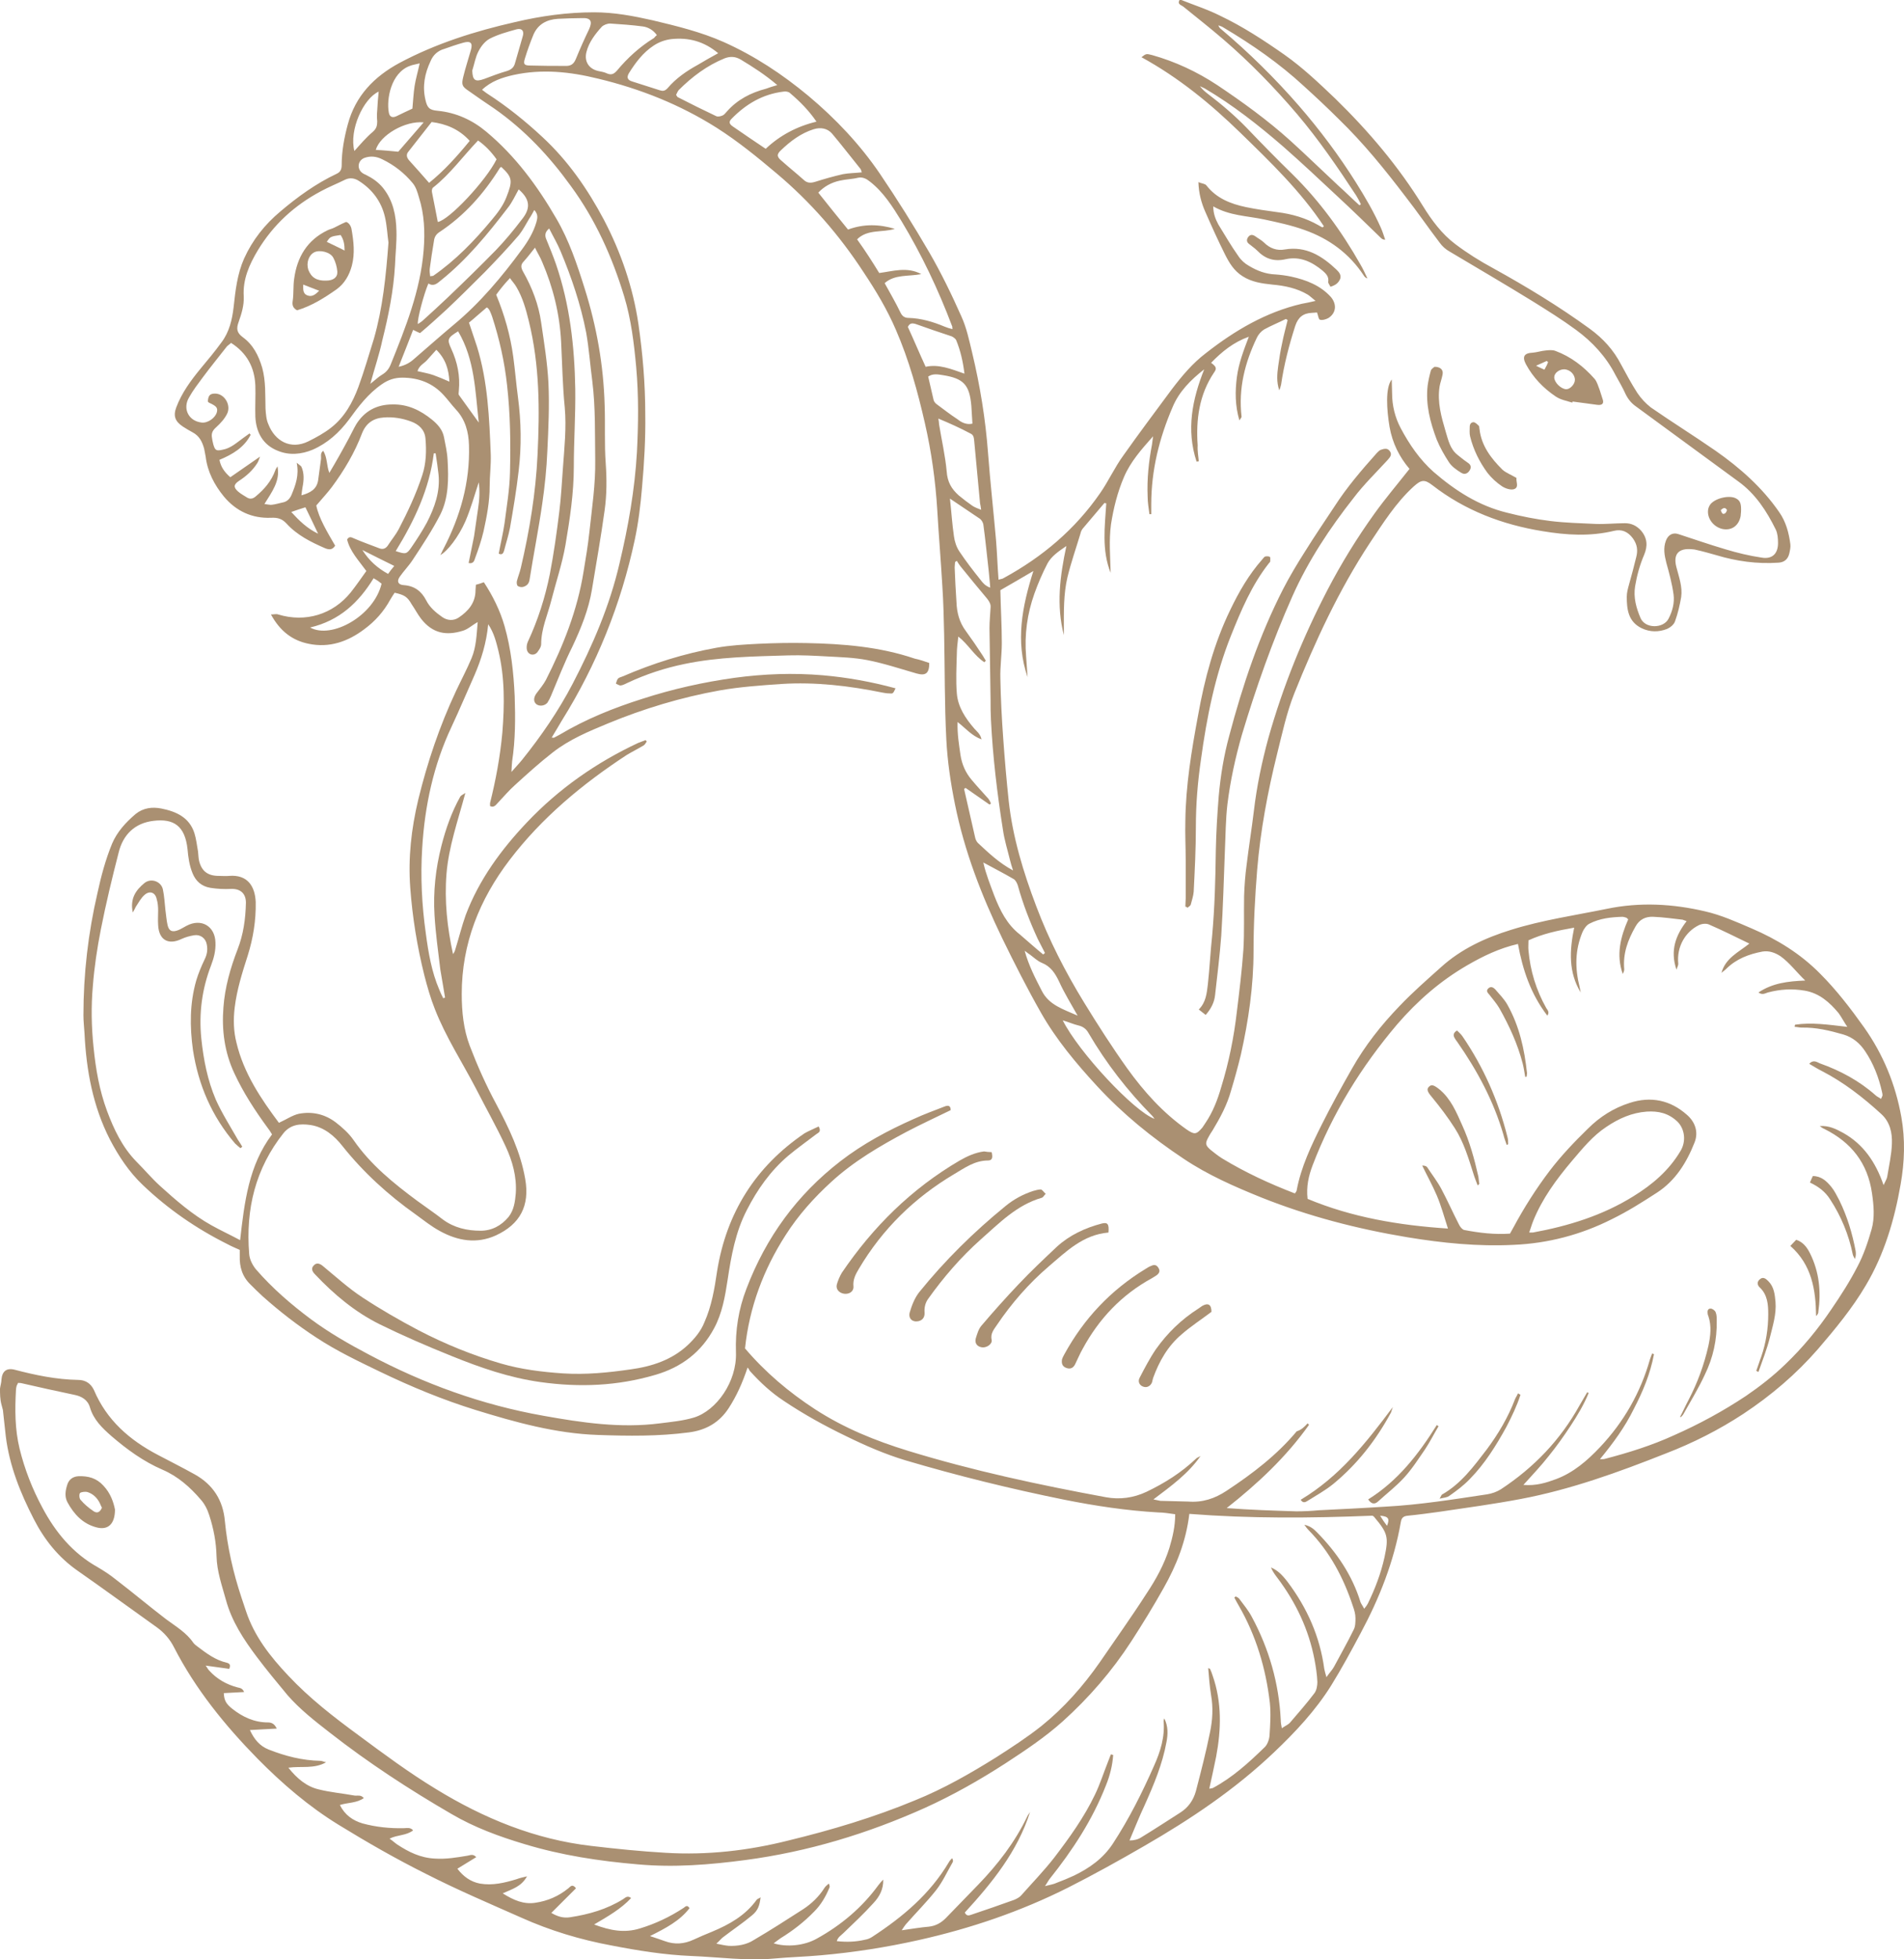 <?xml version="1.0" encoding="UTF-8"?> <svg xmlns="http://www.w3.org/2000/svg" width="483" height="497" viewBox="0 0 483 497" fill="none"> <path d="M0 352.226C0.092 351.491 0.368 350.664 0.368 349.929C0.552 347.817 1.656 346.899 3.772 347.45C9.017 348.827 14.354 349.929 19.783 350.021C21.623 350.021 23.003 350.848 23.831 352.593C27.052 360.216 32.848 365.268 40.025 369.033C43.154 370.686 46.282 372.248 49.41 373.993C54.011 376.565 56.587 380.514 57.047 385.841C57.691 392.454 59.164 398.975 61.28 405.312C61.648 406.414 62.016 407.516 62.384 408.618C64.5 415.048 68.549 420.191 73.15 425.059C78.486 430.753 84.651 435.529 90.908 440.121C97.349 444.897 103.789 449.673 110.598 453.806C122.744 461.246 135.718 466.573 149.979 468.226C156.236 468.961 162.493 469.604 168.842 469.971C179.423 470.614 189.821 469.42 200.034 466.848C210.983 464.185 221.749 460.97 232.146 456.653C239.415 453.714 246.132 449.857 252.757 445.724C256.621 443.244 260.578 440.672 264.166 437.825C269.871 433.233 274.748 427.722 278.98 421.66C282.937 415.874 287.077 410.088 290.85 404.21C293.242 400.628 295.358 396.77 296.647 392.637C297.475 389.882 298.119 387.127 298.119 384.096C296.647 383.912 295.266 383.637 293.794 383.637C285.789 383.177 277.876 381.983 270.055 380.422C256.437 377.667 243.004 374.36 229.662 370.411C224.509 368.85 219.633 366.737 214.756 364.349C209.235 361.686 203.898 358.747 198.838 355.348C195.617 353.236 192.857 350.664 190.281 347.817C190.005 347.542 190.005 347.174 189.637 346.899C188.348 350.756 186.876 354.063 184.852 357.185C182.46 360.859 179.055 362.788 174.731 363.339C167.002 364.349 159.365 364.257 151.636 363.982C140.962 363.614 130.749 360.767 120.628 357.644C112.347 355.073 104.342 351.766 96.52 348.001C91 345.337 85.387 342.674 80.234 339.275C75.45 336.153 70.941 332.663 66.617 328.805C65.605 327.887 64.592 326.876 63.58 325.866C61.464 323.845 60.728 321.366 60.82 318.518C60.82 318.059 60.82 317.6 60.82 317.049C59.808 316.59 58.704 316.131 57.691 315.579C49.779 311.63 42.602 306.67 36.253 300.609C32.756 297.302 30.088 293.261 27.88 289.036C23.555 280.587 21.899 271.494 21.439 262.126C21.347 260.564 21.163 259.095 21.163 257.533C21.163 247.063 22.359 236.685 24.751 226.398C25.671 222.173 26.776 218.04 28.432 213.999C29.72 210.968 31.928 208.58 34.413 206.468C36.345 204.906 38.645 204.631 40.945 205.09C44.626 205.825 48.03 207.294 49.318 211.335C49.779 212.805 49.962 214.458 50.239 216.019C50.331 216.846 50.331 217.673 50.515 218.407C51.159 220.979 52.723 222.173 55.483 222.173C56.403 222.173 57.231 222.265 58.152 222.173C62.752 221.806 64.684 224.745 64.868 228.786C64.96 233.47 64.224 237.97 62.844 242.379C61.464 246.696 60.084 251.012 59.532 255.605C59.164 258.636 59.256 261.666 59.992 264.514C61.832 272.229 66.157 278.658 70.757 284.811C72.597 283.985 74.162 282.883 75.818 282.515C79.222 281.872 82.443 282.607 85.203 284.72C86.859 286.005 88.516 287.475 89.712 289.22C94.036 295.465 99.833 300.149 105.906 304.65C108.022 306.211 110.23 307.681 112.347 309.334C115.199 311.446 118.511 312.181 121.916 312.181C124.768 312.181 127.161 310.895 129.001 308.691C130.381 306.946 130.657 304.834 130.841 302.721C131.117 298.496 130.013 294.547 128.265 290.781C125.964 285.822 123.204 280.954 120.72 276.086C117.223 269.381 113.083 263.044 110.322 255.972C109.218 253.217 108.39 250.278 107.654 247.43C105.814 240.083 104.618 232.643 104.066 225.112C103.513 217.581 104.342 210.233 106.09 202.886C108.39 193.426 111.518 184.149 115.659 175.332C116.947 172.577 118.419 169.821 119.616 166.974C120.812 164.127 120.904 161.004 121.18 157.79C119.708 158.616 118.695 159.627 117.407 159.994C113.267 161.28 109.77 160.729 106.826 156.963C105.906 155.769 105.262 154.483 104.434 153.289C103.329 151.361 102.593 150.901 100.109 150.35C99.741 150.901 99.373 151.452 99.005 152.095C97.349 155.126 95.14 157.606 92.38 159.627C88.24 162.749 83.547 164.403 78.302 163.3C74.162 162.474 71.033 160.086 68.733 155.861C69.561 155.861 70.113 155.677 70.573 155.861C77.474 157.973 84.467 155.861 88.976 150.258C90.356 148.513 91.552 146.768 92.932 144.84C91 142.176 88.791 139.88 88.055 136.849C88.608 135.931 89.16 136.298 89.804 136.574C91.92 137.492 94.036 138.227 96.153 139.053C97.257 139.513 97.993 139.053 98.545 138.135C99.373 136.849 100.385 135.655 101.121 134.277C103.421 129.869 105.538 125.368 107.102 120.592C108.114 117.562 108.206 114.347 107.93 111.224C107.746 109.02 106.274 107.642 104.25 106.908C102.041 106.081 99.649 105.714 97.349 105.897C94.68 106.081 92.84 107.367 91.828 109.938C89.988 114.806 87.319 119.307 84.191 123.532C83.087 125.001 81.799 126.379 80.234 128.216C80.879 131.43 82.995 134.92 85.019 138.41C84.283 139.604 83.363 139.421 82.443 139.053C78.854 137.492 75.358 135.747 72.689 132.808C71.585 131.614 70.481 131.247 68.733 131.338C63.948 131.522 59.9 129.685 56.771 125.92C54.379 122.98 52.631 119.674 52.171 115.817C52.079 115.174 51.895 114.531 51.803 113.888C51.343 112.143 50.607 110.581 48.858 109.663C48.03 109.204 47.202 108.744 46.374 108.193C44.442 106.908 43.89 105.53 44.718 103.326C46.098 99.652 48.398 96.529 50.883 93.498C52.723 91.294 54.563 89.09 56.219 86.793C58.152 84.222 58.888 81.099 59.256 77.976C59.716 73.751 60.176 69.527 61.924 65.577C64.04 60.893 67.169 56.944 71.125 53.638C75.45 49.964 80.142 46.565 85.387 44.086C86.399 43.626 86.675 42.892 86.675 41.881C86.675 38.391 87.319 34.901 88.24 31.503C90.172 24.339 94.864 19.471 101.305 15.981C110.598 11.021 120.536 7.899 130.657 5.603C137.282 4.041 143.907 3.123 150.716 3.123C155.776 3.123 160.653 4.041 165.53 5.143C171.694 6.613 177.767 8.082 183.564 10.654C191.385 14.144 198.47 18.828 205.095 24.339C211.996 30.125 218.16 36.646 223.221 44.086C227.638 50.607 231.778 57.219 235.735 64.016C238.771 69.251 241.439 74.762 243.924 80.364C245.212 83.212 245.856 86.334 246.592 89.365C248.616 97.815 249.996 106.265 250.641 114.898C251.193 122.246 252.021 129.593 252.665 136.941C252.941 140.247 253.033 143.554 253.309 147.044C253.861 146.86 254.321 146.86 254.689 146.585C264.442 141.258 272.723 134.277 279.072 125.093C281.189 122.062 282.753 118.572 284.961 115.541C288.918 109.938 293.058 104.428 297.199 98.825C299.775 95.427 302.535 92.121 305.94 89.549C313.209 83.855 321.122 79.17 330.231 77.058C331.243 76.874 332.163 76.691 333.727 76.323C332.807 75.588 332.347 75.129 331.795 74.762C329.035 73.109 325.906 72.466 322.778 72.19C320.11 71.915 317.533 71.547 315.233 70.078C313.025 68.7 311.829 66.68 310.724 64.475C308.976 60.985 307.32 57.311 305.756 53.729C304.744 51.433 304.1 49.045 304.008 46.198C304.836 46.565 305.664 46.565 306.032 47.025C308.608 50.331 312.197 51.709 316.061 52.535C318.729 53.086 321.398 53.454 324.066 53.821C327.747 54.28 331.243 55.291 334.463 57.128C334.74 57.311 335.108 57.495 335.476 57.679C335.476 57.679 335.568 57.587 335.844 57.403C329.955 48.494 322.318 41.147 314.681 33.707C307.044 26.268 298.947 19.655 289.562 14.511C290.758 13.593 290.758 13.593 292.23 13.96C298.119 15.614 303.639 18.185 308.792 21.584C315.233 25.9 321.582 30.492 327.379 35.728C331.427 39.401 335.384 43.259 339.432 47.025C341.272 48.678 343.021 50.423 344.861 52.076C344.953 51.984 345.137 51.892 345.229 51.801C344.861 51.066 344.493 50.331 344.033 49.596C339.34 42.432 334.555 35.452 329.035 28.931C323.238 22.135 317.073 15.797 310.356 10.011C307.044 7.164 303.547 4.409 300.143 1.653C299.683 1.286 298.579 1.102 299.223 0C299.407 0 299.499 0 299.683 0C302.903 1.286 306.308 2.388 309.436 3.949C315.233 6.705 320.57 10.195 325.814 13.869C330.507 17.175 334.647 21.124 338.788 25.074C347.253 33.34 354.798 42.249 360.963 52.26C363.171 55.842 365.748 59.332 369.152 61.904C372.188 64.2 375.409 66.22 378.813 68.057C387.278 72.741 395.467 77.701 403.288 83.395C406.693 85.875 409.361 88.814 411.293 92.58C412.582 94.968 413.87 97.356 415.342 99.652C416.262 101.03 417.458 102.315 418.746 103.326C424.175 107.091 429.788 110.581 435.217 114.347C441.381 118.664 446.994 123.623 451.319 129.869C453.067 132.349 453.803 135.196 454.171 138.043C454.263 138.778 454.079 139.604 453.895 140.431C453.527 141.901 452.607 142.635 451.135 142.727C445.706 143.095 440.461 142.36 435.309 140.798C433.652 140.339 432.088 139.88 430.432 139.513C430.064 139.421 429.696 139.329 429.328 139.329C425.831 138.962 424.359 140.523 425.279 143.921C425.923 146.401 426.843 148.881 426.475 151.452C426.107 153.565 425.647 155.585 424.911 157.606C424.635 158.433 423.715 159.167 422.887 159.535C420.771 160.361 418.562 160.361 416.446 159.351C413.042 157.698 412.674 154.575 412.674 151.361C412.674 150.35 412.95 149.34 413.226 148.33C413.87 146.034 414.514 143.646 415.066 141.349C415.526 139.604 415.342 138.135 414.238 136.574C412.95 134.828 411.385 134.186 409.453 134.645C403.38 136.114 397.4 135.747 391.327 134.737C381.114 133.083 371.636 129.501 363.355 123.072C361.331 121.511 360.503 121.695 358.571 123.44C354.062 127.573 350.842 132.716 347.529 137.676C339.616 149.707 333.635 162.658 328.299 175.975C326.366 180.843 325.262 186.078 323.974 191.221C321.582 200.865 319.742 210.692 318.913 220.612C318.361 227.5 317.993 234.388 317.993 241.277C317.993 250.186 316.705 258.911 314.773 267.544C314.037 270.575 313.209 273.606 312.289 276.637C311.276 280.311 309.528 283.526 307.596 286.74C307.228 287.291 306.86 287.842 306.584 288.393C305.664 290.047 305.756 290.506 307.136 291.7C308.056 292.435 308.976 293.169 309.988 293.812C315.877 297.394 322.042 300.241 328.483 302.721C328.667 302.446 328.943 302.17 328.943 301.895C330.047 296.016 332.623 290.598 335.292 285.271C337.684 280.495 340.26 275.811 342.929 271.126C346.241 265.248 350.382 260.013 354.982 255.237C358.295 251.747 361.975 248.533 365.564 245.318C370.624 240.726 376.789 237.879 383.322 235.858C391.235 233.378 399.516 232.184 407.613 230.531C415.986 228.786 424.359 229.245 432.548 231.174C436.597 232.092 440.461 233.837 444.326 235.491C450.767 238.246 456.747 241.92 461.716 246.971C465.857 251.104 469.445 255.788 472.849 260.564C477.726 267.453 480.854 275.076 482.327 283.342C483.339 289.036 483.155 294.731 482.143 300.425C480.578 309.426 478.002 318.151 473.31 326.05C469.905 331.836 465.581 337.071 461.164 342.215C455.643 348.552 449.294 353.971 442.209 358.655C436.045 362.696 429.512 366.002 422.611 368.666C410.557 373.442 398.412 377.85 385.714 380.238C378.905 381.524 372.096 382.443 365.287 383.453C362.619 383.82 359.951 384.188 357.19 384.463C356.086 384.555 355.534 384.922 355.35 386.116C353.602 396.128 349.921 405.404 345.137 414.313C342.745 418.813 340.352 423.222 337.684 427.539C333.727 433.876 328.575 439.387 323.146 444.53C313.301 453.898 302.075 461.429 290.298 468.226C283.949 471.9 277.508 475.482 270.975 478.788C258.922 484.85 246.224 489.167 233.066 492.106C224.877 493.942 216.596 495.228 208.315 495.963C204.359 496.33 200.402 496.422 196.446 496.79C189.361 497.433 182.368 496.422 175.375 496.147C168.566 495.871 161.757 494.769 155.132 493.483C147.219 492.014 139.582 489.718 132.221 486.411C124.124 482.829 115.935 479.339 108.022 475.298C100.477 471.532 93.116 467.307 85.939 462.899C78.302 458.215 71.585 452.428 65.329 446.091C57.047 437.641 49.594 428.457 44.166 417.895C43.154 415.874 41.681 414.129 39.749 412.751C33.032 407.976 26.407 403.108 19.691 398.424C14.814 395.025 11.226 390.525 8.557 385.29C5.153 378.677 2.392 371.789 1.472 364.349C1.196 362.145 1.012 359.849 0.736 357.644C0.644 357.185 0.46 356.726 0.368 356.267C1.39851e-06 354.889 0 353.511 0 352.226ZM331.703 361.043C331.795 361.135 331.979 361.318 332.071 361.41C326.274 369.584 319.097 376.289 311.184 382.534C317.165 382.994 323.054 383.177 328.851 383.361C330.783 383.361 332.623 383.269 334.555 383.086C340.168 382.81 345.873 382.534 351.486 382.167C360.135 381.708 368.692 380.33 377.249 379.044C378.445 378.861 379.733 378.401 380.745 377.758C389.119 372.248 395.835 365.268 400.712 356.45C401.356 355.348 402 354.246 402.644 353.144C402.736 353.236 402.92 353.328 403.012 353.328C401.816 356.267 400.16 359.022 398.412 361.686C396.664 364.349 394.823 366.921 392.891 369.309C390.959 371.789 388.751 374.085 386.45 376.656C389.671 376.932 392.247 376.105 394.731 375.187C399.148 373.534 402.644 370.503 405.865 367.104C411.938 360.675 416.17 353.236 418.562 344.786C418.746 344.235 418.93 343.776 419.114 343.317C419.298 343.408 419.391 343.408 419.575 343.5C418.654 348.46 416.722 353.052 414.422 357.461C412.214 361.961 409.269 366.002 405.865 370.135C406.601 370.135 406.877 370.135 407.153 370.044C413.134 368.482 419.022 366.645 424.635 364.074C431.076 361.226 437.149 357.92 442.946 354.062C446.442 351.675 449.846 349.011 452.883 346.072C457.299 341.847 461.164 337.163 464.568 332.112C466.961 328.621 469.261 325.039 471.193 321.274C472.757 318.335 473.862 315.028 474.782 311.814C475.61 308.875 475.334 305.752 474.874 302.629C473.77 295.006 469.629 289.771 462.82 286.373C462.36 286.189 461.992 285.914 461.624 285.638C463.924 285.454 465.765 286.373 467.605 287.383C472.665 290.23 475.794 294.731 477.818 300.609C478.278 299.598 478.646 299.047 478.738 298.496C479.198 295.649 479.842 292.894 479.934 290.047C480.026 287.383 479.474 284.628 477.266 282.607C472.665 278.382 467.697 274.525 462.176 271.678C461.072 271.126 460.06 270.484 458.956 269.841C460.06 268.647 460.98 269.473 461.716 269.749C466.869 271.586 471.653 274.157 475.794 277.831C476.162 278.199 476.714 278.382 477.174 278.75C477.358 278.29 477.45 278.107 477.542 277.923C477.542 277.647 477.542 277.372 477.45 277.096C476.622 273.331 475.242 269.749 473.125 266.626C471.837 264.697 470.089 263.136 467.605 262.401C464.108 261.391 460.612 260.564 457.023 260.656C456.471 260.656 455.827 260.472 455.275 260.472C455.275 260.289 455.275 260.105 455.367 259.921C459.6 259.278 463.832 259.921 468.617 260.472C467.697 259.095 467.145 257.993 466.409 256.982C464.108 254.227 461.532 251.931 457.851 251.288C454.631 250.737 451.595 250.921 448.466 251.747C447.822 251.931 447.086 252.482 446.074 251.747C449.662 249.359 453.527 248.9 457.944 248.716C455.643 246.512 453.987 244.216 451.687 242.563C450.307 241.644 448.742 241.093 447.086 241.369C443.682 242.012 440.461 243.206 437.885 245.777C437.517 246.145 437.057 246.42 436.689 246.788C437.701 243.022 441.013 241.552 443.774 239.348C440.185 237.603 436.873 235.95 433.468 234.48C432.824 234.205 431.72 234.297 430.984 234.664C427.58 236.317 425.279 240.083 425.739 244.491C425.739 244.859 425.555 245.134 425.279 245.961C423.623 241.093 425.095 237.236 427.856 233.654C427.396 233.47 427.12 233.378 426.843 233.286C424.359 233.011 421.875 232.643 419.391 232.552C417.458 232.46 415.894 233.194 414.882 235.031C412.95 238.43 411.661 241.828 412.03 245.869C412.03 246.236 411.846 246.696 411.661 247.063C409.913 242.195 411.109 237.603 413.042 233.194C412.766 233.011 412.674 232.735 412.398 232.735C412.122 232.643 411.846 232.552 411.569 232.552C408.717 232.643 405.865 232.919 403.196 234.297C402.46 234.664 401.816 235.582 401.448 236.409C399.516 241.001 399.516 245.594 400.712 250.369C400.804 250.829 400.896 251.288 400.988 251.747C397.86 246.604 398.136 241.093 399.332 235.307C395.099 236.042 391.327 236.868 387.738 238.521C387.738 239.532 387.646 240.267 387.738 241.093C388.198 246.236 389.671 251.104 392.247 255.696C392.523 256.156 393.167 256.707 392.523 257.625C388.29 252.115 386.266 245.961 385.07 239.44C380.285 240.542 376.145 242.563 372.188 244.859C365.379 248.808 359.583 253.86 354.43 259.83C345.321 270.575 338.052 282.332 332.991 295.557C331.979 298.221 331.335 300.976 331.703 304.099C342.929 308.783 354.798 310.803 367.312 311.63C366.3 308.507 365.564 305.752 364.459 303.18C363.355 300.609 361.975 298.129 360.779 295.649C361.515 295.649 361.883 295.833 362.067 296.108C363.263 297.945 364.643 299.69 365.656 301.619C367.22 304.558 368.6 307.681 370.164 310.712C370.44 311.263 370.992 311.906 371.452 311.997C375.317 312.732 379.089 313.191 383.046 312.916C383.322 312.365 383.69 311.814 383.966 311.263C386.634 306.303 389.671 301.527 393.075 297.027C396.019 293.169 399.332 289.679 402.828 286.281C405.865 283.25 409.361 281.046 413.41 279.76C418.746 278.015 423.715 279.025 427.948 282.791C430.064 284.628 430.892 287.199 429.88 289.771C427.856 294.914 425.003 299.507 420.311 302.537C416.63 304.925 412.858 307.313 408.901 309.242C401.08 313.191 392.707 315.396 383.966 315.763C374.949 316.222 365.932 315.304 357.006 313.834C344.309 311.722 331.887 308.507 319.926 303.731C313.117 300.976 306.4 298.037 300.235 293.904C292.23 288.577 284.869 282.607 278.336 275.535C272.999 269.749 267.939 263.687 264.074 256.891C260.578 250.737 257.357 244.4 254.229 237.97C248.984 227.133 244.66 215.928 242.267 204.08C241.163 198.661 240.335 193.058 240.059 187.548C239.599 178.73 239.691 169.821 239.507 160.912C239.415 156.779 239.323 152.738 239.047 148.605C238.679 142.176 238.127 135.747 237.759 129.318C237.299 121.878 236.287 114.623 234.63 107.367C232.79 99.284 230.582 91.294 227.27 83.671C225.061 78.528 222.209 73.751 219.08 69.067C212.916 59.607 205.555 51.158 196.906 43.902C192.121 39.861 187.152 35.82 181.816 32.421C172.522 26.543 162.401 22.502 151.636 19.93C144.551 18.185 137.466 17.451 130.289 19.012C127.437 19.655 124.584 20.573 122.284 22.778C122.836 23.145 123.204 23.512 123.664 23.788C128.633 27.002 133.325 30.768 137.65 34.809C144.091 40.779 149.059 47.943 153.2 55.75C157.524 64.016 160.561 72.833 161.941 82.109C163.045 89.733 163.689 97.356 163.689 105.071C163.781 111.316 163.413 117.562 162.861 123.715C162.493 128.124 161.941 132.624 161.021 136.941C157.524 153.289 151.36 168.627 142.527 182.772C141.698 184.149 140.87 185.619 139.95 187.088C140.41 187.088 140.502 187.18 140.594 187.088C141.054 186.813 141.514 186.629 141.974 186.354C148.599 182.404 155.684 179.557 162.953 177.261C170.59 174.781 178.411 173.036 186.324 171.934C193.777 170.924 201.23 170.648 208.775 171.291C215.032 171.842 221.105 172.944 227.178 174.597C226.533 175.975 226.533 175.975 225.521 175.883C224.969 175.883 224.509 175.791 223.957 175.699C215.4 173.954 206.843 172.944 198.194 173.495C192.949 173.863 187.612 174.23 182.46 175.148C172.798 176.893 163.321 179.741 154.212 183.506C149.335 185.527 144.459 187.547 140.226 190.854C136.914 193.426 133.785 196.273 130.749 199.028C129.093 200.498 127.713 202.151 126.148 203.804C125.688 204.355 125.136 204.906 124.308 204.447C124.308 204.171 124.308 203.896 124.308 203.712C125.78 197.834 126.884 191.864 127.437 185.802C127.989 178.822 128.081 171.934 126.424 165.045C125.872 162.841 125.32 160.545 123.848 158.341C123.388 163.117 122.1 167.25 120.352 171.291C118.419 175.608 116.579 180.016 114.555 184.333C109.954 194.069 107.746 204.447 107.102 215.101C106.642 222.357 107.01 229.613 108.022 236.776C108.666 241.644 109.494 246.512 111.426 251.012C111.703 251.747 112.071 252.482 112.439 253.217C112.623 253.125 112.715 253.125 112.899 253.033C112.531 250.645 112.071 248.257 111.703 245.961C111.15 241.369 110.506 236.776 110.23 232.184C109.862 226.214 110.506 220.336 111.979 214.55C113.083 210.233 114.555 206.008 116.763 202.059C116.947 201.783 117.315 201.6 118.051 201.141C116.119 208.304 113.819 214.825 113.267 221.622C112.715 228.51 113.451 235.307 114.923 242.012C115.199 241.644 115.383 241.277 115.475 240.909C116.395 237.97 117.131 234.94 118.143 232.092C121.548 223.092 127.161 215.468 133.693 208.58C141.79 200.038 151.268 193.426 161.849 188.466C162.493 188.19 163.137 188.007 163.781 187.731C163.873 187.823 163.965 188.007 164.057 188.099C163.781 188.466 163.597 188.925 163.229 189.109C161.849 189.935 160.377 190.67 158.997 191.497C147.771 198.844 137.466 207.386 129.277 218.132C121.64 228.143 117.131 239.348 117.131 252.115C117.131 256.615 117.591 261.115 119.155 265.248C121.088 270.3 123.296 275.259 125.872 280.035C129.093 286.097 132.037 292.159 133.233 299.047C134.429 305.844 131.945 310.528 125.78 313.375C120.904 315.579 116.119 314.753 111.611 312.273C109.402 311.079 107.47 309.518 105.446 308.048C98.453 303.089 92.196 297.394 86.859 290.689C84.835 288.118 82.259 285.914 78.762 285.362C76.186 284.995 73.794 285.179 71.953 287.383C64.776 296.384 62.292 306.762 63.212 318.059C63.304 319.437 64.04 320.906 64.96 322.009C69.101 326.785 73.886 330.918 78.946 334.683C83.547 338.081 88.516 340.929 93.576 343.592C107.562 351.032 122.284 356.359 137.834 359.114C147.587 360.859 157.432 362.329 167.37 361.043C170.314 360.675 173.259 360.4 176.019 359.573C181.724 357.828 186.968 350.481 186.692 343.041C186.508 337.439 187.336 332.112 189.361 326.876C194.329 313.834 202.15 303.089 213.192 294.547C218.896 290.138 225.245 286.74 231.87 283.801C234.446 282.607 237.023 281.689 239.599 280.678C240.519 280.311 241.163 280.403 241.163 281.597C237.391 283.434 233.618 285.179 229.938 287.107C223.221 290.689 216.596 294.547 210.891 299.782C206.475 303.823 202.518 308.232 199.298 313.283C193.685 322.009 190.097 331.56 188.993 342.031C194.145 348.093 200.126 353.144 206.751 357.461C214.112 362.237 222.025 365.451 230.398 368.023C246.868 373.074 263.614 376.656 280.544 379.779C284.041 380.422 287.537 379.963 290.85 378.401C295.45 376.197 299.683 373.534 303.455 369.952C303.731 369.676 304.192 369.584 304.56 369.309C301.431 373.809 297.107 376.932 292.598 380.33C293.518 380.514 293.886 380.606 294.346 380.698C296.739 380.789 299.039 380.789 301.431 380.881C305.02 381.157 308.148 380.146 311.184 378.126C317.717 373.809 323.882 369.125 328.943 363.063C330.139 362.696 330.967 361.869 331.703 361.043ZM304.1 117.011C303.915 117.011 303.731 117.011 303.547 117.102C300.879 109.02 302.443 101.305 305.48 93.682C302.075 96.345 299.131 99.284 297.475 103.234C294.07 111.132 292.046 119.307 292.046 127.94C292.046 128.767 292.046 129.593 292.046 130.42C291.862 130.42 291.678 130.42 291.586 130.42C291.402 128.95 291.126 127.481 291.126 125.92C290.942 121.511 291.402 117.102 292.23 112.786C292.322 112.051 292.414 111.408 292.506 110.673C289.562 113.98 286.801 117.102 285.145 120.96C283.489 124.817 282.477 128.859 281.833 132.992C281.281 137.125 281.649 141.166 281.741 145.299C279.44 139.513 280.268 133.543 280.636 127.665C280.36 127.665 280.268 127.573 280.176 127.573C278.336 129.777 276.496 131.889 274.656 134.094C274.38 134.461 274.196 134.828 274.104 135.288C272.999 138.961 271.711 142.635 270.791 146.401C269.779 150.718 269.871 155.126 269.871 159.535C269.871 160.086 269.871 160.545 269.871 161.096C267.939 153.565 268.859 146.217 270.515 138.502C268.491 139.88 266.743 141.074 265.731 142.911C264.442 145.391 263.338 147.962 262.418 150.534C260.578 155.677 259.842 161.004 260.302 166.515C260.394 168.26 260.578 170.005 260.67 171.75C257.541 162.658 259.29 153.84 262.142 144.84C259.014 146.676 256.345 148.238 253.769 149.707C253.861 154.391 254.137 158.708 254.137 163.117C254.137 166.148 253.677 169.087 253.769 172.118C253.861 177.261 254.137 182.404 254.505 187.456C254.873 192.691 255.333 197.926 255.885 203.161C256.897 212.346 259.566 221.163 262.878 229.888C266.099 238.43 270.239 246.512 275.024 254.319C278.52 260.013 282.109 265.616 285.973 271.035C290.206 276.913 294.99 282.24 300.971 286.465C302.995 287.842 303.455 287.842 305.02 286.005C305.296 285.638 305.48 285.271 305.756 284.903C307.688 282.056 308.884 278.933 309.804 275.719C311.737 269.473 313.025 263.044 313.761 256.615C314.405 251.38 315.049 246.145 315.417 240.909C315.693 236.409 315.509 231.817 315.601 227.225C315.693 224.561 315.877 221.989 316.245 219.326C316.797 214.734 317.533 210.233 318.085 205.641C318.821 199.396 320.11 193.242 321.766 187.18C325.446 174.138 330.507 161.647 336.764 149.616C340.26 142.911 344.217 136.482 348.633 130.328C351.394 126.471 354.522 122.797 357.558 118.939C354.982 115.908 353.234 112.418 352.498 108.285C351.762 103.877 351.394 98.366 353.05 96.254C353.05 97.631 353.142 98.733 353.142 99.744C353.142 102.866 353.878 105.897 355.35 108.653C357.558 112.786 360.135 116.551 363.631 119.674C369.152 124.45 375.133 128.307 382.31 130.053C385.898 130.971 389.579 131.706 393.351 132.165C397.124 132.624 400.988 132.716 404.761 132.9C407.245 132.992 409.729 132.716 412.214 132.716C413.87 132.716 415.158 133.359 416.262 134.553C417.918 136.482 418.01 138.502 417.09 140.707C415.986 143.278 415.25 145.942 414.79 148.697C414.33 151.544 415.066 154.208 416.17 156.779C417.366 159.535 421.967 159.443 423.255 156.963C424.267 155.034 424.819 152.922 424.543 150.81C424.175 148.054 423.439 145.391 422.703 142.727C422.243 140.89 421.875 139.053 422.611 137.125C423.163 135.655 424.359 135.012 425.739 135.471C429.696 136.757 433.652 138.135 437.701 139.329C440.737 140.247 443.774 140.982 446.902 141.441C449.57 141.901 451.043 140.431 451.043 137.768C451.043 136.574 450.951 135.38 450.491 134.369C448.19 129.685 445.338 125.277 441.013 122.154C432.364 115.817 423.715 109.479 415.066 103.142C413.87 102.315 413.042 101.305 412.398 100.019C411.661 98.366 410.741 96.805 409.821 95.151C407.429 90.467 403.932 86.702 399.792 83.671C396.296 81.099 392.615 78.803 388.935 76.507C381.942 72.19 374.857 68.057 367.772 63.832C366.76 63.281 365.84 62.455 365.195 61.536C362.251 57.679 359.491 53.638 356.546 49.872C351.302 42.983 345.873 36.279 339.616 30.217C336.764 27.37 333.819 24.614 330.783 21.859C324.526 16.073 317.625 11.297 310.356 6.98C309.988 6.705 309.528 6.613 309.068 6.429C309.252 6.888 309.436 7.164 309.712 7.348C316.797 13.318 323.422 19.838 329.495 26.819C334.832 32.972 339.708 39.493 344.033 46.382C346.333 50.056 348.541 53.821 350.29 57.77C350.75 58.781 351.026 59.791 351.394 60.801C350.842 60.801 350.566 60.618 350.29 60.342C346.609 56.76 342.929 53.178 339.156 49.688C334.647 45.463 330.139 41.238 325.538 37.197C319.281 31.778 312.749 26.635 305.572 22.41C305.204 22.227 304.744 22.043 304.376 21.859C305.02 22.686 305.756 23.329 306.492 23.88C309.988 26.543 313.209 29.299 316.245 32.421C320.018 36.371 323.882 40.32 327.839 44.178C334.74 50.974 340.352 58.689 345.137 67.139C345.781 68.241 346.333 69.435 346.885 70.629C346.333 70.445 346.149 70.17 345.965 69.894C342.284 64.291 337.132 60.526 330.875 58.322C327.563 57.128 324.066 56.393 320.662 55.658C316.337 54.74 311.921 54.74 307.78 52.352C307.78 54.189 308.332 55.566 309.068 56.944C310.724 59.607 312.289 62.363 314.129 64.934C314.773 65.945 315.785 66.863 316.797 67.414C318.913 68.7 321.122 69.527 323.606 69.618C324.894 69.71 326.274 69.894 327.563 70.17C331.335 70.996 334.924 72.374 337.592 75.313C339.156 77.15 338.972 79.354 337.04 80.64C336.396 81.007 335.476 81.283 334.832 81.099C334.463 81.007 334.371 79.905 334.095 79.262C333.727 79.262 333.267 79.354 332.807 79.354C330.599 79.446 329.311 80.456 328.575 82.66C327.01 87.528 325.722 92.488 324.986 97.539C324.894 97.999 324.71 98.55 324.526 99.009C323.79 96.897 323.974 94.876 324.25 92.855C324.526 90.927 324.802 88.998 325.262 86.977C325.63 85.049 326.182 83.12 326.642 81.191C326.55 81.099 326.366 81.007 326.182 80.915C324.342 81.834 322.502 82.569 320.662 83.579C319.926 84.038 319.189 84.865 318.821 85.691C315.785 92.029 314.129 98.55 314.957 105.714C314.957 105.897 314.681 106.173 314.405 106.632C313.301 102.866 313.301 99.284 313.761 95.703C314.221 92.121 315.509 88.814 316.797 85.416C312.933 86.793 309.988 89.181 307.228 92.029C308.608 93.039 308.7 93.498 307.964 94.508C304.192 100.111 303.363 106.448 303.823 112.969C303.731 114.439 304.008 115.725 304.1 117.011ZM301.707 384.004C300.879 390.984 298.395 397.138 295.174 402.832C292.598 407.424 289.838 411.925 286.985 416.333C282.109 423.865 276.22 430.661 269.595 436.631C265.086 440.672 260.118 443.979 255.057 447.285C248.524 451.51 241.715 455.368 234.63 458.582C220.093 465.103 205.003 469.695 189.085 471.808C180.067 473.002 171.05 473.737 161.849 472.91C152.096 472.083 142.435 470.614 133.049 467.767C126.608 465.838 120.352 463.542 114.555 460.143C103.789 453.898 93.392 447.102 83.639 439.478C79.866 436.539 76.094 433.6 72.966 430.018C70.297 426.804 67.629 423.589 65.144 420.283C61.832 415.874 58.796 411.282 57.324 405.863C56.311 402.189 55.023 398.607 54.931 394.75C54.839 391.168 54.195 387.77 53.091 384.371C52.631 382.902 51.895 381.432 50.883 380.33C48.214 377.207 45.086 374.452 41.221 372.799C36.345 370.686 32.204 367.656 28.248 364.257C25.947 362.237 23.739 360.124 22.819 357.002C22.267 355.073 20.703 354.154 18.77 353.787C14.354 352.869 9.845 351.858 5.429 350.848C5.153 350.756 4.877 350.848 4.601 350.756C4.417 351.123 4.325 351.307 4.233 351.491C4.141 351.858 4.049 352.226 4.049 352.593C3.772 357.553 3.772 362.512 4.969 367.472C6.257 372.707 8.189 377.667 10.765 382.443C14.078 388.688 18.494 394.015 24.751 397.505C26.315 398.424 27.88 399.434 29.352 400.628C33.676 403.934 37.817 407.424 42.142 410.731C44.626 412.568 47.294 414.129 49.042 416.701C49.318 417.068 49.687 417.344 50.054 417.619C52.355 419.364 54.655 421.109 57.508 421.752C58.152 421.936 58.612 422.212 58.152 423.314C56.219 423.038 54.287 422.763 52.171 422.487C52.539 422.946 52.723 423.405 53.091 423.773C55.023 425.885 57.416 427.263 60.176 427.998C60.728 428.181 61.464 428.09 61.924 429.192C60.084 429.284 58.428 429.375 56.771 429.467C56.863 431.396 57.416 432.223 58.888 433.417C61.556 435.529 64.5 436.907 67.997 436.907C68.917 436.907 69.653 437.274 70.205 438.468C67.813 438.56 65.697 438.744 63.396 438.835C64.5 441.223 65.881 442.877 68.181 443.795C72.413 445.448 76.646 446.55 81.247 446.642C81.707 446.642 82.167 446.918 82.719 447.01C79.682 448.755 76.462 447.928 73.15 448.387C75.358 451.143 77.75 453.163 80.879 453.898C83.823 454.633 86.951 454.908 89.988 455.459C90.724 455.551 91.552 455.184 92.288 456.102C90.448 457.388 88.24 457.204 86.215 457.847C87.503 460.419 89.528 461.797 92.012 462.531C95.416 463.45 98.913 463.817 102.501 463.725C103.237 463.725 104.066 463.45 104.802 464.276C103.053 465.654 100.753 465.379 98.821 466.389C99.649 466.94 100.201 467.491 100.753 467.858C103.697 469.787 106.642 471.257 110.322 471.44C113.175 471.624 115.843 471.165 118.603 470.706C119.247 470.614 119.984 470.155 120.812 471.073C119.155 472.083 117.683 473.002 116.027 474.012C117.499 475.941 119.34 477.319 121.732 477.778C124.952 478.329 127.989 477.594 131.025 476.676C131.761 476.4 132.497 476.216 133.693 475.941C132.221 478.604 129.921 479.155 127.529 480.258C130.289 482.003 132.865 483.105 135.81 482.646C138.938 482.186 141.698 480.992 144.183 478.972C144.735 478.512 145.195 477.778 146.115 478.972C144.091 480.992 142.066 483.013 139.858 485.217C141.422 486.136 142.895 486.595 144.643 486.319C149.427 485.585 153.936 484.299 158.077 481.727C158.629 481.36 159.181 480.717 160.101 481.452C157.524 484.207 154.304 486.044 150.716 488.156C154.856 489.718 158.445 490.36 162.309 489.166C166.266 487.973 169.946 486.227 173.443 483.931C173.903 483.564 174.363 483.105 174.915 484.023C172.43 487.238 168.934 489.075 164.885 491.095C166.542 491.646 167.646 492.014 168.658 492.381C171.142 493.299 173.535 493.116 175.927 492.014C177.491 491.279 179.055 490.636 180.619 489.993C185.036 488.156 189.085 485.86 191.937 481.911C192.121 481.635 192.581 481.543 192.949 481.268C192.673 483.38 192.305 484.574 190.741 485.86C188.44 487.789 185.956 489.442 183.564 491.279C183.012 491.646 182.644 492.197 181.724 493.024C183.104 493.299 183.932 493.483 184.852 493.575C187.06 493.667 189.361 493.299 191.201 492.106C195.433 489.626 199.574 486.962 203.714 484.299C205.831 482.921 207.763 481.084 209.143 478.88C209.419 478.421 209.879 478.145 210.247 477.778C210.523 478.329 210.523 478.696 210.339 478.972C209.419 481.176 208.223 483.197 206.567 484.85C203.991 487.513 201.138 489.718 198.01 491.646C197.458 492.014 196.906 492.473 196.261 492.932C199.482 493.942 203.991 493.575 207.211 491.738C213.376 488.34 218.712 483.839 222.853 478.145C223.221 477.686 223.589 477.227 224.049 476.767C224.141 479.247 223.037 481.176 221.565 482.737C219.172 485.401 216.504 487.881 213.928 490.361C213.376 490.912 212.548 491.371 212.272 492.381C214.848 492.657 217.148 492.565 219.449 492.014C220.093 491.922 220.737 491.646 221.289 491.279C229.018 486.227 235.919 480.441 240.703 472.359C240.887 471.991 241.255 471.624 241.531 471.349C241.807 471.808 241.807 472.175 241.623 472.451C240.243 474.839 239.139 477.318 237.483 479.431C235.091 482.462 232.33 485.217 229.754 488.156C229.478 488.524 229.202 488.891 228.742 489.626C231.318 489.258 233.526 488.891 235.643 488.707C237.299 488.524 238.679 487.789 239.875 486.595C242.636 483.748 245.396 480.9 248.156 478.053C253.125 472.91 257.449 467.307 260.578 460.786C260.762 460.327 261.13 459.96 261.314 459.592C258.094 469.695 251.653 477.594 244.752 485.125C245.212 486.136 245.856 485.86 246.408 485.676C249.996 484.482 253.677 483.197 257.265 481.911C257.91 481.635 258.646 481.268 259.106 480.717C261.866 477.594 264.81 474.563 267.387 471.257C271.251 466.205 275.024 460.97 277.784 455.184C279.072 452.52 279.992 449.581 281.097 446.826C281.373 446.183 281.557 445.54 281.833 444.989C282.017 445.081 282.201 445.081 282.385 445.173C282.201 447.836 281.557 450.408 280.544 452.888C277.14 461.613 272.079 469.328 266.283 476.584C265.915 477.043 265.731 477.502 265.086 478.421C266.467 478.053 267.295 477.961 268.031 477.594C269.503 477.043 271.067 476.4 272.447 475.757C276.404 473.828 279.808 471.44 282.293 467.675C286.433 461.337 289.746 454.725 292.782 447.836C294.346 444.346 295.542 440.58 295.174 436.539C295.174 436.356 295.266 436.08 295.358 435.896C296.371 437.917 296.279 439.938 295.91 441.866C294.898 447.469 292.69 452.704 290.39 457.847C289.01 460.786 287.813 463.817 286.525 466.848C287.721 466.848 288.734 466.573 289.562 466.022C292.874 464.001 296.094 461.889 299.407 459.776C301.431 458.49 302.719 456.653 303.363 454.357C304.652 449.398 305.94 444.438 306.952 439.387C307.596 436.356 307.78 433.141 307.228 430.018C306.86 427.722 306.676 425.426 306.492 423.13C306.676 423.222 306.86 423.222 306.952 423.314C307.228 423.865 307.412 424.416 307.596 424.967C309.988 431.763 309.804 438.652 308.516 445.54C307.964 448.204 307.412 450.867 306.768 453.714C307.228 453.622 307.504 453.622 307.688 453.531C312.657 450.867 316.797 447.101 320.754 443.244C321.49 442.601 321.95 441.315 322.042 440.305C322.226 437.55 322.41 434.702 322.134 431.947C321.122 423.222 318.637 414.864 314.221 407.241C313.853 406.598 313.485 405.955 313.117 405.22C313.209 405.128 313.393 405.036 313.485 404.945C313.853 405.128 314.221 405.312 314.405 405.588C315.509 407.057 316.705 408.527 317.533 410.088C321.95 418.262 324.434 426.987 324.894 436.264C324.894 436.907 324.986 437.458 325.17 438.376C326.09 437.733 326.826 437.458 327.287 436.907C329.403 434.427 331.519 432.039 333.451 429.467C334.003 428.732 334.187 427.539 334.187 426.62C334.095 424.691 333.819 422.854 333.451 420.926C331.979 413.303 328.759 406.506 324.066 400.261C323.514 399.526 322.87 398.699 322.41 397.597C323.974 398.24 325.17 399.342 326.642 401.271C331.611 407.884 334.832 415.139 335.936 423.314C336.028 423.865 336.212 424.416 336.488 425.426C337.316 424.232 337.96 423.589 338.42 422.763C340.076 419.64 341.824 416.609 343.389 413.394C343.849 412.568 343.849 411.374 343.849 410.455C343.849 409.445 343.573 408.435 343.205 407.424C340.812 400.169 337.316 393.556 331.887 388.045C331.611 387.77 331.335 387.402 330.875 386.759C332.531 387.127 333.359 387.953 334.095 388.688C339.064 393.74 343.021 399.526 345.137 406.414C345.321 406.873 345.689 407.333 346.057 408.067C346.517 407.516 346.793 407.149 346.977 406.782C348.817 403.016 350.29 399.158 351.21 395.025C352.314 389.882 352.038 388.872 348.633 384.831C348.541 384.647 348.265 384.555 348.173 384.463C332.255 385.106 317.073 385.198 301.707 384.004ZM125.872 74.762C127.989 79.905 129.461 85.049 130.197 90.467C130.657 93.866 130.933 97.264 131.393 100.754C132.221 106.999 132.313 113.153 131.577 119.399C131.025 124.266 130.197 129.134 129.369 133.91C129.001 135.839 128.357 137.768 127.897 139.604C127.713 140.247 127.437 140.89 126.516 140.431C126.977 137.859 127.621 135.288 127.989 132.716C128.541 128.399 129.277 124.174 129.369 119.858C129.553 112.418 129.461 105.071 128.633 97.723C127.989 91.753 126.7 86.059 124.86 80.364C124.492 79.354 124.124 78.252 123.48 77.976C121.824 79.354 120.444 80.64 118.971 81.834C119.616 83.855 120.352 85.875 120.996 87.896C123.756 96.805 124.124 106.081 124.492 115.265C124.584 117.929 124.216 120.684 124.216 123.348C124.216 127.297 123.48 131.063 122.652 134.828C122.1 137.125 121.364 139.329 120.536 141.533C120.352 142.084 120.168 143.095 118.879 142.819C119.34 140.523 119.8 138.319 120.26 136.022C120.628 133.726 120.904 131.338 121.272 129.042C121.64 126.746 121.732 124.542 121.456 122.338C120.352 125.644 119.432 129.042 118.051 132.257C116.303 136.206 113.543 139.788 111.703 140.798C112.071 140.155 112.255 139.604 112.531 139.145C116.763 130.971 119.247 122.338 118.971 112.969C118.879 109.571 118.051 106.448 115.659 103.877C114.555 102.683 113.635 101.397 112.531 100.203C109.77 97.172 106.182 95.794 102.041 95.794C100.109 95.794 98.453 96.345 96.889 97.448C93.392 99.835 90.908 103.142 88.516 106.448C86.031 109.755 83.087 112.418 79.314 114.071C76.462 115.265 73.334 115.541 70.481 114.347C66.709 112.878 64.96 109.663 64.776 105.714C64.684 103.05 64.868 100.387 64.776 97.815C64.592 93.223 62.66 89.549 58.612 86.977C58.152 87.436 57.599 87.712 57.324 88.171C55.391 90.651 53.367 93.131 51.527 95.611C50.239 97.356 48.95 99.009 47.938 100.846C46.282 103.693 47.846 106.816 51.159 107.183C52.723 107.367 54.655 105.989 55.023 104.52C55.299 103.417 54.839 102.958 52.999 102.132C52.907 102.04 52.815 101.948 52.723 101.856C52.815 100.295 53.275 99.835 54.563 99.835C56.955 99.835 58.704 102.775 57.599 104.979C56.955 106.265 55.943 107.367 54.839 108.377C54.011 109.112 53.643 109.755 53.735 110.765C53.827 111.408 53.919 112.051 54.103 112.694C54.563 114.255 54.839 114.439 56.495 114.071C58.52 113.704 59.992 112.326 61.648 111.132C62.2 110.765 62.752 110.306 63.304 109.938C63.396 110.03 63.488 110.214 63.58 110.306C61.924 113.52 58.98 115.265 55.667 116.643C56.035 118.48 56.955 119.766 58.428 121.052C60.912 119.307 63.304 117.653 65.973 115.817C65.697 116.459 65.605 116.919 65.329 117.378C64.132 119.307 62.476 120.776 60.636 121.97C59.256 122.889 59.164 123.623 60.452 124.726C61.096 125.277 61.924 125.736 62.66 126.195C63.396 126.654 64.132 126.562 64.868 125.92C67.077 124.083 68.825 122.062 69.837 119.307C69.929 118.939 70.205 118.664 70.389 118.296C71.125 121.97 69.009 124.726 67.077 127.848C67.997 127.94 68.549 128.124 69.009 128.032C69.837 127.94 70.757 127.665 71.585 127.481C72.781 127.297 73.518 126.562 73.978 125.46C74.99 122.98 75.91 120.592 75.266 117.378C75.91 117.929 76.278 118.113 76.462 118.388C77.198 120.041 77.106 121.786 76.738 123.623C76.646 124.174 76.554 124.817 76.462 125.644C78.762 125.001 80.326 124.083 80.695 121.878C80.971 120.041 81.154 118.296 81.431 116.459C81.523 115.817 81.155 114.99 81.983 114.347C83.087 116.092 82.811 118.113 83.547 119.95C85.295 117.011 86.951 114.071 88.516 111.132C89.16 109.938 89.712 108.744 90.356 107.642C92.472 104.244 95.6 102.591 99.557 102.591C103.421 102.499 106.642 104.06 109.586 106.448C111.058 107.642 112.255 109.02 112.623 110.857C112.991 112.786 113.451 114.714 113.543 116.735C113.819 121.419 113.819 126.287 111.703 130.512C109.678 134.461 107.194 138.227 104.71 141.992C103.697 143.554 102.409 144.84 101.397 146.309C100.569 147.503 101.029 148.33 102.409 148.422C105.17 148.605 106.918 149.983 108.114 152.279C109.034 154.116 110.598 155.402 112.163 156.504C113.451 157.422 115.015 157.514 116.303 156.688C118.787 155.034 120.628 152.922 120.628 149.707C120.628 149.248 120.72 148.881 120.72 148.33C121.456 148.146 122.008 147.962 122.744 147.687C125.044 151.177 126.884 154.943 127.989 158.8C129.645 164.586 130.289 170.556 130.565 176.618C130.749 182.129 130.749 187.639 129.921 193.058C129.829 193.793 129.829 194.528 129.737 195.814C130.841 194.528 131.669 193.701 132.405 192.783C137.282 186.721 141.698 180.292 145.287 173.403C150.348 163.668 154.672 153.657 157.156 142.911C159.365 133.634 161.021 124.266 161.573 114.714C161.941 107.55 162.033 100.387 161.389 93.131C160.837 87.069 160.101 81.007 158.353 75.221C155.316 65.21 151.084 55.75 144.827 47.208C139.398 39.677 133.141 32.972 125.412 27.553C123.204 26.084 121.088 24.614 118.879 23.053C117.223 21.951 117.039 21.492 117.499 19.563C118.051 17.267 118.787 15.063 119.432 12.766C119.984 10.93 119.432 10.287 117.499 10.838C115.843 11.297 114.279 11.848 112.715 12.399C111.058 12.858 109.862 13.96 109.218 15.522C107.746 18.645 107.102 21.859 107.93 25.349C108.39 27.37 108.942 27.921 111.058 28.105C115.751 28.564 119.892 30.492 123.388 33.432C130.749 39.585 136.362 47.208 141.146 55.474C144.367 60.985 146.391 67.047 148.323 73.201C151.36 82.844 153.108 92.672 153.384 102.775C153.568 107.734 153.292 112.602 153.66 117.562C153.936 121.511 153.936 125.46 153.384 129.41C152.464 136.114 151.268 142.819 150.164 149.524C149.335 154.575 147.403 159.351 145.195 164.035C143.171 168.076 141.514 172.393 139.766 176.526C139.49 177.169 139.214 177.72 138.846 178.271C138.11 179.098 136.822 179.19 136.086 178.639C135.258 177.996 135.35 176.893 136.086 175.883C136.914 174.781 137.834 173.679 138.478 172.485C142.895 163.76 146.483 154.759 148.047 144.931C148.599 141.625 149.151 138.319 149.519 134.92C150.164 128.859 151.084 122.889 150.992 116.735C150.9 110.03 151.084 103.417 150.256 96.713C149.703 92.58 149.427 88.447 148.691 84.314C147.311 77.242 145.011 70.445 142.25 63.832C141.422 61.812 140.318 59.975 139.306 57.954C138.11 58.965 138.202 59.883 138.662 60.893C139.49 62.914 140.318 64.934 141.054 67.047C144.551 77.242 145.747 87.896 145.931 98.641C146.023 105.254 145.563 111.867 145.563 118.388C145.563 125.093 144.551 131.706 143.447 138.227C142.619 143.003 141.054 147.595 139.858 152.279C138.938 155.953 137.282 159.443 137.282 163.392C137.282 164.127 136.73 164.862 136.27 165.505C135.442 166.423 134.061 166.148 133.693 164.954C133.509 164.311 133.601 163.484 133.877 162.841C136.454 157.33 138.294 151.544 139.49 145.574C140.502 140.339 141.238 135.012 141.882 129.777C142.342 126.103 142.527 122.338 142.803 118.664C143.171 113.52 143.723 108.469 143.263 103.326C142.711 97.815 142.619 92.212 142.342 86.702C141.974 79.63 140.318 72.925 137.558 66.496C137.098 65.302 136.362 64.2 135.718 62.822C134.613 64.2 133.785 65.302 132.865 66.312C132.037 67.139 132.129 67.874 132.681 68.884C134.982 72.925 136.638 77.242 137.282 81.834C138.018 86.885 138.846 91.937 139.122 97.08C139.398 102.866 139.122 108.653 138.846 114.439C138.662 118.847 138.202 123.348 137.558 127.756C136.638 134.186 135.35 140.615 134.337 147.044C134.153 148.146 133.601 148.605 132.681 148.881C132.221 148.973 131.669 148.881 131.301 148.605C131.117 148.422 131.025 147.779 131.117 147.411C131.393 146.309 131.853 145.207 132.129 144.013C134.337 134.553 135.902 125.093 136.362 115.357C136.914 103.969 136.914 92.672 134.153 81.466C133.417 78.436 132.589 75.497 131.025 72.833C130.565 72.007 129.921 71.364 129.369 70.537C127.805 72.19 126.884 73.384 125.872 74.762ZM69.009 287.75C68.641 287.107 68.273 286.556 67.905 286.097C64.684 281.689 61.74 277.188 59.44 272.229C56.955 266.902 56.219 261.299 56.679 255.513C57.047 250.461 58.428 245.594 60.268 240.818C61.74 237.052 62.292 233.103 62.384 228.97C62.384 226.582 60.912 225.388 58.612 225.479C56.863 225.571 55.115 225.48 53.367 225.204C51.159 224.837 49.687 223.551 48.858 221.53C48.03 219.51 47.754 217.489 47.57 215.377C46.926 209.498 44.074 207.57 38.921 208.213C34.228 208.764 31.192 211.703 30.088 216.295C28.432 222.724 26.867 229.245 25.579 235.766C24.659 240.45 23.923 245.318 23.555 250.094C23.095 255.237 23.187 260.472 23.739 265.708C24.291 271.218 25.211 276.545 27.143 281.78C28.892 286.465 31.008 290.965 34.596 294.639C36.621 296.659 38.461 298.864 40.577 300.792C44.626 304.466 48.858 308.14 53.643 310.803C55.943 312.089 58.336 313.191 60.912 314.569C62.016 304.834 63.12 295.557 69.009 287.75ZM98.545 61.536C98.269 59.699 98.177 57.219 97.625 54.923C96.705 51.066 94.404 48.035 91.092 45.922C89.988 45.188 88.791 45.004 87.595 45.555C85.571 46.565 83.455 47.392 81.431 48.494C74.714 52.076 69.377 56.944 65.421 63.465C63.212 67.139 61.556 70.904 61.832 75.221C61.924 77.517 61.28 79.538 60.544 81.65C59.9 83.395 60.084 84.406 61.556 85.508C64.224 87.436 65.605 90.192 66.525 93.314C67.445 96.713 67.261 100.111 67.353 103.601C67.445 104.979 67.537 106.448 68.089 107.642C69.745 111.867 73.702 114.163 78.21 111.959C80.234 110.949 82.259 109.847 84.007 108.469C87.411 105.805 89.436 102.132 90.908 98.182C92.38 94.141 93.576 90.008 94.864 85.875C97.073 78.16 97.901 70.17 98.545 61.536ZM387.922 312.64C388.474 312.64 388.659 312.64 388.843 312.64C397.86 310.987 406.509 308.324 414.33 303.456C419.114 300.517 423.347 296.935 426.291 291.975C427.856 289.404 427.304 286.281 425.555 284.536C423.255 282.332 420.679 281.78 417.734 281.964C413.962 282.24 410.649 283.709 407.521 285.822C404.025 288.118 401.448 291.332 398.78 294.455C394.823 299.139 391.235 304.007 388.935 309.701C388.566 310.62 388.29 311.63 387.922 312.64ZM256.989 220.795C256.621 219.693 256.437 219.05 256.253 218.316C255.609 215.652 254.781 213.08 254.413 210.417C252.941 201.141 251.837 191.864 251.377 182.496C251.285 180.843 251.285 179.281 251.285 177.628C251.193 171.566 251.101 165.505 251.009 159.351C251.009 157.606 251.193 155.861 251.285 154.116C251.377 153.289 251.009 152.646 250.457 151.912C248.156 149.156 245.856 146.401 243.648 143.646C243.28 143.186 243.004 142.727 242.728 142.268C242.544 142.36 242.359 142.452 242.267 142.635C242.267 143.095 242.175 143.462 242.175 143.921C242.268 146.86 242.452 149.799 242.636 152.738C242.728 155.402 243.372 157.882 245.028 160.086C246.5 162.106 247.88 164.127 249.26 166.239C249.536 166.699 249.812 167.158 250.088 167.617C249.996 167.709 249.812 167.801 249.72 167.985C247.144 166.331 245.672 163.484 243.096 161.464C242.912 163.209 242.728 164.494 242.728 165.78C242.636 169.178 242.451 172.577 242.728 175.883C243.004 179.373 244.936 182.221 247.144 184.792C247.788 185.527 248.708 186.17 248.984 187.548C246.5 186.629 245.028 184.792 242.912 183.139C242.82 186.262 243.28 188.833 243.648 191.497C244.016 193.885 244.936 195.997 246.5 197.834C247.88 199.487 249.352 201.049 250.733 202.61C251.009 202.977 251.193 203.345 251.377 203.804C251.285 203.896 251.193 203.988 251.009 204.08C248.984 202.702 246.96 201.232 244.936 199.855C244.844 199.947 244.66 200.038 244.568 200.13C245.488 204.171 246.408 208.213 247.328 212.254C247.42 212.805 247.696 213.448 248.064 213.815C250.733 216.295 253.401 218.867 256.989 220.795ZM223.037 69.251C226.533 68.792 230.122 67.598 233.71 69.527C230.49 70.17 226.993 69.527 224.417 71.823C225.889 74.486 227.27 76.874 228.466 79.354C228.926 80.272 229.57 80.64 230.49 80.64C233.71 80.732 236.747 81.65 239.599 82.844C240.243 83.12 240.887 83.303 241.623 83.487C241.531 83.028 241.623 82.844 241.531 82.752C238.035 73.476 233.802 64.567 228.65 56.026C226.441 52.444 224.141 48.77 220.737 46.106C219.817 45.371 218.896 44.82 217.608 45.096C216.136 45.463 214.572 45.463 213.008 45.831C210.891 46.29 209.051 47.3 207.579 48.861C210.155 52.076 212.548 55.107 215.124 58.23C219.08 56.76 223.037 56.852 226.994 58.046C223.865 59.056 220.093 58.046 217.424 60.71C219.541 63.649 221.289 66.404 223.037 69.251ZM93.944 97.356C95.14 96.437 95.969 95.611 96.889 95.06C97.993 94.417 98.637 93.59 99.097 92.488C102.869 83.12 106.642 73.751 107.47 63.465C107.838 58.873 107.654 54.372 106.274 50.056C105.906 48.77 105.538 47.484 104.71 46.474C102.593 43.902 100.017 41.881 96.981 40.412C95.508 39.677 94.036 39.493 92.472 40.044C91 40.596 90.54 42.249 91.46 43.443C91.828 43.902 92.38 44.178 92.84 44.361C94.496 45.188 95.969 46.198 97.165 47.668C99.741 50.882 100.477 54.648 100.569 58.597C100.661 61.536 100.293 64.475 100.201 67.322C99.833 73.751 98.545 80.089 96.981 86.334C96.245 89.824 95.048 93.314 93.944 97.356ZM197.182 21.584C194.053 18.92 191.017 16.991 187.98 15.154C186.6 14.328 185.312 14.236 183.84 14.787C179.331 16.624 175.559 19.471 172.154 22.869C171.878 23.237 171.694 23.696 171.51 24.063C171.694 24.339 171.786 24.523 171.878 24.614C175.099 26.268 178.411 27.921 181.724 29.482C182.184 29.666 182.828 29.482 183.288 29.299C183.748 29.115 184.024 28.656 184.392 28.288C187.06 25.257 190.465 23.512 194.329 22.502C195.065 22.227 195.893 21.951 197.182 21.584ZM101.121 93.039C102.869 92.672 104.066 91.937 105.078 91.018C108.482 88.079 111.795 85.14 115.199 82.293C121.824 76.782 127.345 70.17 132.405 63.281C133.969 61.169 135.35 58.873 136.086 56.301C136.362 55.291 136.546 54.372 135.534 53.27C135.074 54.097 134.706 54.831 134.245 55.474C133.417 56.852 132.681 58.322 131.669 59.607C128.909 62.822 125.964 65.945 123.02 68.976C119.8 72.19 116.579 75.405 113.267 78.528C111.058 80.548 108.85 82.569 106.55 84.497C105.906 84.222 105.354 83.946 104.802 83.671C103.605 86.702 102.501 89.641 101.121 93.039ZM109.126 70.078C109.586 69.986 109.77 69.986 109.862 69.986C115.567 66.037 120.352 61.077 124.768 55.75C126.24 54.005 127.621 52.168 128.449 50.056C130.105 45.831 130.013 45.004 127.161 42.341C127.069 42.432 126.884 42.432 126.792 42.616C122.744 49.137 117.775 54.74 111.334 58.965C110.414 59.607 110.138 60.434 110.046 61.352C109.678 63.557 109.31 65.853 109.034 68.057C108.942 68.7 109.034 69.343 109.126 70.078ZM218.62 43.718C218.436 43.259 218.436 42.983 218.252 42.8C215.86 39.861 213.56 36.83 211.075 33.891C209.879 32.513 208.131 32.238 206.383 32.789C203.162 33.799 200.494 35.82 198.102 38.116C196.906 39.218 197.09 39.861 198.47 40.963C200.218 42.524 202.058 43.994 203.806 45.555C204.727 46.474 205.647 46.474 206.843 46.106C209.143 45.371 211.443 44.728 213.836 44.178C215.308 43.902 216.872 43.902 218.62 43.718ZM207.119 30.86C205.187 28.013 202.886 25.717 200.402 23.604C200.034 23.237 199.298 23.145 198.746 23.237C193.501 23.88 189.269 26.36 185.588 30.125C184.852 30.86 184.944 31.411 185.864 32.054C188.625 33.983 191.385 35.82 194.237 37.748C197.826 34.35 202.15 32.054 207.119 30.86ZM131.577 48.035C130.657 49.688 129.921 51.341 128.817 52.719C123.756 59.332 118.419 65.853 111.887 71.088C110.874 71.915 110.046 72.741 108.666 71.915C107.47 74.762 105.814 81.007 105.998 82.201C106.55 81.834 107.01 81.558 107.378 81.191C109.402 79.354 111.518 77.425 113.543 75.497C117.683 71.547 121.824 67.506 125.78 63.465C128.081 61.077 130.289 58.413 132.313 55.75C134.337 53.27 134.89 50.882 131.577 48.035ZM182.184 13.501C178.595 10.47 174.639 9.46 170.314 9.919C168.75 10.103 167.186 10.654 165.806 11.572C163.137 13.318 161.205 15.889 159.549 18.553C158.905 19.655 159.181 20.298 160.377 20.665C162.677 21.4 164.977 22.135 167.278 22.869C168.106 23.145 168.658 23.145 169.394 22.318C171.51 19.838 174.179 18.002 177.031 16.44C178.687 15.43 180.343 14.511 182.184 13.501ZM143.263 16.716C144.827 16.808 145.563 16.257 146.115 14.879C147.127 12.399 148.231 9.919 149.427 7.439C150.348 5.419 149.887 4.5 147.679 4.592C145.655 4.592 143.539 4.684 141.514 4.776C138.754 4.96 136.546 6.062 135.35 8.725C134.521 10.746 133.785 12.767 133.141 14.879C132.681 16.348 133.049 16.624 134.613 16.624C137.558 16.716 140.41 16.716 143.263 16.716ZM121.272 35.636C117.407 39.677 114.187 44.178 109.862 47.576C109.586 47.759 109.494 48.402 109.586 48.77C110.046 51.249 110.598 53.729 111.058 56.301C113.911 55.842 123.296 45.831 125.964 40.412C124.676 38.575 123.112 36.922 121.272 35.636ZM238.035 106.173C238.127 106.724 238.219 107.183 238.219 107.642C238.863 111.592 239.783 115.541 240.151 119.582C240.335 122.246 241.347 123.991 243.188 125.644C244.292 126.562 245.488 127.481 246.684 128.307C247.236 128.675 247.972 128.95 248.892 129.318C248.8 128.491 248.708 128.124 248.616 127.665C248.156 122.429 247.604 117.194 247.144 111.959C247.052 111.132 247.052 110.306 246.132 109.938C243.556 108.561 240.887 107.367 238.035 106.173ZM166.634 8.909C165.714 7.623 164.425 6.888 163.045 6.705C160.285 6.337 157.524 6.154 154.764 5.97C154.028 5.97 153.108 6.337 152.648 6.797C150.992 8.633 149.427 10.654 148.783 13.134C148.139 15.522 149.335 17.451 151.728 18.002C152.556 18.185 153.292 18.277 154.028 18.645C155.132 19.104 155.776 18.736 156.512 17.91C159.181 14.695 162.309 11.848 165.898 9.644C166.082 9.46 166.266 9.184 166.634 8.909ZM119.155 35.728C116.395 32.697 113.083 31.411 109.494 30.952C107.47 33.523 105.446 36.095 103.513 38.575C102.961 39.31 103.237 40.044 103.789 40.687C105.446 42.524 107.102 44.361 108.85 46.382C112.623 43.351 115.935 39.677 119.155 35.728ZM240.979 126.471C241.347 129.777 241.531 132.9 241.991 136.022C242.175 137.4 242.636 138.778 243.372 139.88C245.028 142.36 246.868 144.748 248.708 147.044C249.26 147.779 249.904 148.605 251.193 149.064C251.101 147.503 250.917 146.217 250.825 144.931C250.365 140.982 249.996 136.941 249.444 132.992C249.352 132.532 248.984 131.889 248.616 131.614C246.316 130.053 243.832 128.399 240.979 126.471ZM264.626 242.103C264.81 242.012 264.902 241.828 265.086 241.736C264.442 240.542 263.89 239.348 263.246 238.154C261.222 233.746 259.474 229.245 258.186 224.561C258.002 224.01 257.633 223.275 257.173 223C254.689 221.53 252.113 220.244 249.444 218.775C250.089 221.714 251.193 224.377 252.205 227.133C253.677 230.898 255.425 234.48 258.738 237.052C260.67 238.705 262.602 240.45 264.626 242.103ZM119.8 17.91C119.892 20.39 120.536 20.849 122.836 20.022C124.768 19.288 126.7 18.553 128.633 18.002C129.737 17.634 130.381 17.083 130.657 15.981C131.301 13.685 131.945 11.481 132.589 9.276C133.049 7.899 132.405 7.072 131.025 7.439C128.725 8.082 126.332 8.725 124.216 9.827C123.02 10.47 122.008 11.756 121.364 13.042C120.628 14.42 120.352 16.165 119.8 17.91ZM244.66 94.784C244.292 91.753 243.648 88.906 242.544 86.243C242.359 85.875 241.807 85.508 241.439 85.324C238.403 84.314 235.367 83.303 232.33 82.201C231.226 81.834 230.674 82.109 230.306 82.936C231.87 86.334 233.25 89.641 234.815 93.039C238.127 92.304 241.255 93.59 244.66 94.784ZM246.684 107.459C246.592 105.897 246.5 104.428 246.408 102.958C245.948 97.631 244.476 95.978 239.139 95.151C237.943 94.968 236.655 94.692 235.459 95.519C235.919 97.539 236.379 99.468 236.839 101.489C236.931 101.856 237.299 102.315 237.575 102.499C239.323 103.785 241.071 105.163 242.912 106.357C243.832 107.091 245.12 107.826 246.684 107.459ZM269.595 258.819C273.644 266.902 287.721 281.964 292.874 283.801C292.598 283.434 292.506 283.25 292.322 283.066C286.065 276.729 280.636 269.749 276.128 262.034C275.576 261.023 274.748 260.381 273.552 260.105C272.355 259.83 271.159 259.278 269.595 258.819ZM100.385 139.788C102.869 140.615 103.145 140.615 104.342 138.87C105.722 136.849 107.102 134.737 108.298 132.532C110.23 128.767 111.703 124.726 111.242 120.317C111.058 118.572 110.782 116.827 110.506 114.99C110.322 114.99 110.23 114.99 110.046 114.99C108.942 123.991 105.17 131.981 100.385 139.788ZM116.211 84.038C113.543 85.691 113.359 86.059 114.463 88.447C116.027 91.845 116.763 95.335 116.395 99.101C116.395 99.56 116.211 100.019 116.487 100.295C118.051 102.499 119.616 104.611 121.456 107.183C120.536 99.101 120.444 91.202 116.211 84.038ZM273.368 257.625C271.619 254.503 269.963 251.839 268.675 248.992C267.663 246.879 266.559 245.134 264.258 244.216C263.154 243.757 262.234 242.838 261.222 242.103C260.762 241.828 260.394 241.461 259.934 241.185C260.946 244.859 262.602 248.073 264.258 251.288C266.099 254.962 269.687 255.972 273.368 257.625ZM104.618 27.553C104.802 25.533 104.894 23.696 105.17 21.859C105.446 20.022 105.998 18.277 106.458 16.073C105.446 16.348 104.618 16.44 103.974 16.716C99.189 18.461 97.993 25.166 98.637 28.564C98.821 29.666 99.557 29.942 100.569 29.482C101.857 28.839 103.237 28.196 104.618 27.553ZM78.67 159.167C84.099 162.198 94.864 156.228 96.797 148.054C96.52 147.87 96.245 147.595 95.969 147.411C95.6 147.136 95.232 146.952 94.772 146.676C91 152.83 86.123 157.422 78.67 159.167ZM89.896 38.299C91.46 36.554 92.932 34.809 94.588 33.432C95.508 32.605 95.692 31.87 95.692 30.768C95.6 29.85 95.6 28.931 95.692 28.013C95.784 26.451 95.876 24.89 96.061 23.237C92.196 24.982 88.516 32.972 89.896 38.299ZM101.029 38.483C103.237 35.911 105.354 33.523 107.47 31.044C102.777 30.584 96.428 34.258 95.324 38.024C97.257 38.116 99.097 38.299 101.029 38.483ZM110.69 88.722C109.77 89.733 109.034 90.559 108.298 91.386C107.562 92.212 106.366 92.672 105.906 94.141C107.378 94.508 108.666 94.692 109.954 95.151C111.242 95.611 112.531 96.162 114.003 96.805C113.819 93.682 113.083 91.11 110.69 88.722ZM77.474 128.675C76.278 129.042 75.174 129.41 73.886 129.869C75.91 132.073 77.842 134.002 80.695 135.38C79.59 132.992 78.578 130.971 77.474 128.675ZM100.017 143.554C97.165 142.176 94.68 140.89 91.92 139.513C93.668 142.268 95.784 144.105 98.453 145.574C98.913 144.931 99.373 144.288 100.017 143.554ZM350.105 384.463C350.658 385.382 351.21 386.208 351.854 387.035C352.59 385.198 352.222 384.647 350.105 384.463Z" fill="#AA9072"></path> <path d="M207.67 285.73C208.406 287.016 207.67 287.291 207.118 287.658C204.725 289.495 202.241 291.24 199.941 293.169C195.432 297.027 192.12 301.711 189.451 306.946C186.599 312.457 185.495 318.518 184.575 324.672C183.931 328.897 183.195 333.122 181.17 336.887C177.95 342.949 172.889 346.807 166.264 348.735C156.603 351.583 146.942 351.95 137.097 350.572C129.184 349.47 121.823 346.899 114.554 343.959C108.389 341.48 102.224 338.816 96.243 335.877C89.987 332.754 84.742 328.346 79.957 323.294C79.037 322.376 78.945 321.641 79.589 320.998C80.233 320.263 81.061 320.355 82.073 321.274C85.294 323.937 88.422 326.784 91.919 329.081C96.519 332.111 101.304 334.867 106.181 337.438C112.897 340.929 119.89 343.776 127.159 345.888C132.22 347.358 137.465 348.001 142.801 348.368C148.598 348.735 154.211 348.184 159.916 347.358C165.344 346.623 170.405 344.97 174.453 341.204C176.202 339.551 177.766 337.714 178.686 335.418C180.526 331.285 181.262 326.876 181.906 322.468C184.299 307.589 191.66 295.925 204.081 287.475C205.185 286.832 206.382 286.373 207.67 285.73Z" fill="#AA9072"></path> <path d="M235.734 168.168C235.734 170.832 234.814 171.475 232.513 170.832C228.373 169.638 224.232 168.26 220 167.434C216.687 166.791 213.283 166.699 209.97 166.515C206.658 166.331 203.345 166.148 200.033 166.24C191.2 166.515 182.275 166.607 173.534 168.444C168.657 169.454 163.872 171.016 159.364 173.128C158.72 173.403 158.168 173.771 157.524 173.863C157.155 173.955 156.695 173.587 156.235 173.403C156.419 172.944 156.511 172.393 156.787 172.118C157.063 171.842 157.524 171.75 157.984 171.567C165.621 168.26 173.534 165.78 181.723 164.311C185.219 163.668 188.9 163.484 192.396 163.301C196.445 163.117 200.493 163.025 204.542 163.117C213.835 163.301 223.128 164.035 232.053 167.066C233.341 167.342 234.446 167.709 235.734 168.168Z" fill="#AA9072"></path> <path d="M251.561 292.251C251.837 293.445 251.837 294.364 250.641 294.364C247.236 294.364 244.66 296.292 241.992 297.854C231.962 303.824 223.865 311.722 217.885 321.825C217.057 323.203 216.32 324.581 216.504 326.326C216.596 327.611 215.4 328.346 214.112 328.162C212.916 327.979 211.996 327.06 212.272 325.866C212.548 324.856 213.008 323.754 213.56 322.835C221.473 311.171 231.226 301.527 243.464 294.364C245.396 293.261 247.42 292.343 249.629 292.067C250.181 292.159 250.917 292.251 251.561 292.251Z" fill="#AA9072"></path> <path d="M281.189 312.641C274.748 313.192 270.516 317.417 266.099 321.182C261.038 325.499 256.622 330.55 252.849 336.153C252.113 337.255 251.193 338.265 251.561 339.919C251.745 340.929 250.273 341.939 249.077 341.756C247.881 341.572 247.237 340.745 247.513 339.551C247.881 338.357 248.249 337.071 248.985 336.245C252.021 332.663 255.15 329.173 258.37 325.775C261.498 322.468 264.811 319.345 268.123 316.223C271.344 313.284 275.3 311.447 279.533 310.345C281.005 309.977 281.373 310.528 281.189 312.641Z" fill="#AA9072"></path> <path d="M265.271 302.813C264.811 303.272 264.627 303.732 264.259 303.823C257.91 305.66 253.493 310.253 248.801 314.386C243.74 318.886 239.323 324.029 235.459 329.448C234.723 330.458 234.447 331.652 234.539 332.938C234.631 334.132 233.987 334.959 232.883 335.143C231.41 335.418 230.398 334.408 230.766 332.938C231.318 331.101 231.963 329.356 233.159 327.795C239.692 319.713 247.053 312.457 255.058 305.936C257.174 304.191 259.566 302.905 262.142 302.078C262.787 301.895 263.431 301.711 264.075 301.711C264.535 301.895 264.811 302.446 265.271 302.813Z" fill="#AA9072"></path> <path d="M269.412 344.786C269.504 344.511 269.688 344.051 269.964 343.592C274.932 334.5 281.741 327.244 290.666 321.825C291.126 321.549 291.494 321.274 292.047 321.09C292.783 320.723 293.427 320.815 293.887 321.641C294.347 322.376 294.071 322.927 293.519 323.386C293.151 323.662 292.691 323.937 292.231 324.213C284.502 328.438 278.797 334.499 274.656 342.123C273.92 343.408 273.368 344.786 272.724 346.072C272.264 346.99 271.528 347.358 270.516 346.99C269.504 346.623 269.228 345.888 269.412 344.786Z" fill="#AA9072"></path> <path d="M307.32 332.754C304.652 334.775 302.075 336.428 299.775 338.449C296.279 341.388 294.07 345.245 292.506 349.562C292.414 349.929 292.322 350.297 292.23 350.664C291.862 351.582 290.942 352.042 290.114 351.766C289.102 351.491 288.55 350.48 289.102 349.47C290.39 346.99 291.678 344.51 293.242 342.214C296.187 338.081 299.683 334.683 304.008 331.928C304.284 331.744 304.652 331.468 304.928 331.285C306.492 330.366 307.32 330.917 307.32 332.754Z" fill="#AA9072"></path> <path d="M374.856 300.701C374.488 299.69 374.12 298.864 373.844 297.945C372.556 293.904 371.36 289.771 369.06 286.189C367.311 283.434 365.287 280.77 363.171 278.199C362.159 277.005 361.791 276.27 362.527 275.627C363.171 274.984 363.815 275.26 365.195 276.362C368.048 278.75 369.428 282.056 370.9 285.363C372.832 289.587 374.028 293.996 375.04 298.496C375.132 298.956 375.132 299.507 375.224 300.058C375.408 300.241 375.224 300.333 374.856 300.701Z" fill="#AA9072"></path> <path d="M353.326 356.909C353.142 357.369 353.05 357.828 352.866 358.287C349.094 365.267 344.309 371.421 338.144 376.472C336.212 378.034 333.912 379.32 331.703 380.697C331.151 381.065 330.507 381.34 329.955 380.422C339.8 374.544 346.609 365.91 353.326 356.909Z" fill="#AA9072"></path> <path d="M382.217 290.414C381.941 289.588 381.573 288.669 381.389 287.842C378.905 279.301 374.764 271.586 369.703 264.33C369.427 263.963 369.151 263.595 368.967 263.228C368.599 262.585 368.691 261.942 369.611 261.391C370.071 261.85 370.623 262.31 370.991 262.861C376.328 270.667 380.101 279.209 382.401 288.394C382.585 289.036 382.585 289.588 382.585 290.23C382.401 290.322 382.309 290.414 382.217 290.414Z" fill="#AA9072"></path> <path d="M386.911 273.147C386.727 272.045 386.543 270.851 386.267 269.749C384.978 264.789 382.862 260.197 380.377 255.788C379.641 254.502 378.629 253.4 377.801 252.298C377.433 251.839 376.88 251.38 377.525 250.737C378.169 250.094 378.813 250.461 379.273 250.921C380.377 252.206 381.573 253.4 382.402 254.87C385.438 260.289 386.727 266.167 387.371 272.229C387.371 272.504 387.279 272.78 387.279 273.055C387.187 273.147 387.095 273.147 386.911 273.147Z" fill="#AA9072"></path> <path d="M426.199 359.39C426.935 358.012 427.58 356.542 428.316 355.165C430.616 350.756 432.273 346.256 433.377 341.388C433.929 338.816 434.205 336.337 433.377 333.857C433.285 333.673 433.193 333.397 433.193 333.214C433.101 332.571 433.193 331.928 433.929 331.928C434.389 331.928 435.033 332.387 435.217 332.846C435.493 333.489 435.493 334.224 435.493 334.959C435.585 339.827 434.573 344.419 432.457 348.736C430.892 352.134 428.96 355.257 427.119 358.563C426.935 358.93 426.659 359.206 426.383 359.482C426.383 359.482 426.291 359.39 426.199 359.39Z" fill="#AA9072"></path> <path d="M459.139 299.965C459.415 299.323 459.599 298.863 459.875 298.312C461.992 298.312 463.372 299.598 464.568 301.068C465.396 302.078 465.948 303.272 466.592 304.466C468.616 308.599 469.905 312.916 470.733 317.324C470.825 317.967 470.825 318.61 470.549 319.345C470.365 318.977 470.089 318.61 469.997 318.151C468.984 313.191 467.052 308.507 464.292 304.282C463.096 302.353 461.347 300.976 459.139 299.965Z" fill="#AA9072"></path> <path d="M385.714 353.787C384.793 356.634 383.505 359.297 382.125 361.961C379.549 366.645 376.696 371.237 372.924 375.095C371.36 376.748 369.519 378.125 367.679 379.411C367.127 379.871 366.299 379.871 365.195 380.146C365.563 379.503 365.655 379.228 365.747 379.136C370.624 376.38 373.844 371.972 377.156 367.655C380.101 363.706 382.585 359.481 384.333 354.889C384.517 354.43 384.885 353.97 385.069 353.419C385.345 353.603 385.529 353.695 385.714 353.787Z" fill="#AA9072"></path> <path d="M460.704 333.765C460.612 327.152 459.6 320.815 454.17 316.039C454.631 315.58 455.091 315.029 455.643 314.478C457.391 315.029 458.403 316.406 459.14 317.876C461.532 322.652 461.992 327.703 461.256 332.847C461.256 333.03 461.164 333.306 460.98 333.489C460.98 333.673 460.888 333.673 460.704 333.765Z" fill="#AA9072"></path> <path d="M445.522 347.725C445.982 346.531 446.35 345.246 446.81 344.052C448.006 340.561 448.559 336.979 448.559 333.306C448.559 330.918 448.375 328.438 446.442 326.601C445.798 326.05 445.614 325.131 446.442 324.489C447.27 323.754 448.007 324.397 448.559 324.948C450.031 326.417 450.215 328.254 450.399 330.183C450.675 333.397 449.663 336.428 448.927 339.459C448.191 342.306 447.086 345.154 446.074 348.001C445.89 347.909 445.706 347.817 445.522 347.725Z" fill="#AA9072"></path> <path d="M364.919 361.778C363.723 363.798 362.711 365.819 361.423 367.748C359.766 370.136 358.202 372.615 356.178 374.82C354.154 377.024 351.761 378.861 349.553 380.882C348.633 381.708 347.805 381.433 347.069 380.33C354.614 375.646 359.859 368.85 364.459 361.502C364.643 361.502 364.735 361.686 364.919 361.778Z" fill="#AA9072"></path> <path d="M305.848 257.442C305.204 256.982 304.744 256.523 304.1 256.064C305.94 254.227 306.124 251.931 306.4 249.727C306.86 245.594 307.044 241.461 307.504 237.236C308.148 230.072 308.332 222.908 308.424 215.744C308.516 211.152 308.792 206.559 309.16 201.967C309.62 196.824 310.448 191.681 311.829 186.629C315.233 173.771 319.466 161.188 325.538 149.34C327.195 146.125 329.127 142.911 331.059 139.88C333.451 136.022 336.028 132.257 338.512 128.491C341.64 123.623 345.413 119.215 349.277 114.898C349.554 114.623 349.83 114.347 350.106 114.163C350.934 113.888 351.854 113.52 352.498 114.347C353.234 115.265 352.682 115.908 352.038 116.643C349.093 119.858 345.965 122.889 343.389 126.287C337.316 134.002 331.887 142.176 327.839 151.269C322.778 162.658 318.637 174.414 315.049 186.354C313.393 192.14 312.105 198.018 311.369 203.988C310.908 207.937 310.909 211.886 310.724 215.836C310.448 223 310.264 230.164 309.804 237.328C309.436 242.379 308.792 247.339 308.24 252.39C308.056 254.227 307.228 255.88 305.848 257.442Z" fill="#AA9072"></path> <path d="M300.695 229.98C300.695 229.245 300.787 228.511 300.787 227.868C300.787 224.653 300.787 221.439 300.787 218.224C300.787 214.918 300.603 211.611 300.695 208.305C300.787 199.304 302.259 190.395 303.916 181.486C305.572 172.21 307.964 163.209 312.105 154.667C314.313 150.075 316.797 145.758 320.202 141.901C320.478 141.625 320.662 141.258 320.938 141.166C321.306 141.074 321.858 141.074 322.134 141.258C322.318 141.442 322.226 141.993 322.226 142.36C322.226 142.544 322.042 142.727 321.858 142.911C317.533 148.422 314.865 154.759 312.289 161.188C308.24 171.291 306.124 181.945 304.652 192.691C303.824 198.385 303.364 203.988 303.364 209.774C303.364 215.285 303.088 220.704 302.811 226.215C302.719 227.317 302.351 228.327 302.075 229.429C301.983 229.796 301.523 229.98 301.247 230.256C301.063 230.072 300.879 229.98 300.695 229.98Z" fill="#AA9072"></path> <path d="M398.872 102.132C397.399 101.673 395.835 101.397 394.639 100.57C391.511 98.458 388.934 95.794 387.094 92.396C386.082 90.467 386.634 89.549 388.842 89.457C389.946 89.365 390.959 88.998 392.063 88.906C392.891 88.814 393.811 88.722 394.547 88.998C398.504 90.467 401.724 92.947 404.484 96.07C405.128 96.805 405.404 97.907 405.772 98.825C406.049 99.56 406.233 100.387 406.509 101.121C406.969 102.315 406.509 102.867 405.128 102.683C403.104 102.407 401.08 102.132 398.964 101.856C398.872 101.856 398.872 102.04 398.872 102.132ZM399.516 96.346C399.516 94.968 398.228 93.682 396.755 93.682C395.559 93.682 394.271 94.6 394.271 95.703C394.271 96.988 395.927 98.642 397.307 98.734C398.32 98.734 399.516 97.448 399.516 96.346ZM392.707 91.845C392.615 91.753 392.523 91.661 392.339 91.57C391.603 91.937 390.867 92.213 389.67 92.763C390.683 93.315 391.235 93.498 391.787 93.774C392.247 92.947 392.523 92.396 392.707 91.845Z" fill="#AA9072"></path> <path d="M363.907 93.039C365.472 93.039 366.208 93.865 365.932 95.059C365.748 96.07 365.38 96.988 365.196 97.998C364.552 102.039 365.656 105.805 366.76 109.571C367.404 111.683 367.864 113.887 369.704 115.357C370.532 116 371.268 116.643 372.097 117.194C372.833 117.653 373.385 118.204 372.925 119.123C372.465 120.041 371.636 120.5 370.716 119.949C369.52 119.214 368.324 118.388 367.588 117.286C366.392 115.449 365.288 113.52 364.46 111.499C362.803 107.091 361.607 102.59 362.159 97.814C362.343 96.529 362.619 95.243 362.987 93.957C363.171 93.498 363.723 93.222 363.907 93.039Z" fill="#AA9072"></path> <path d="M337.499 72.741C337.315 72.282 336.855 71.823 336.947 71.455C337.131 70.169 336.395 69.435 335.567 68.7C332.807 66.404 329.77 64.934 326.09 65.761C323.238 66.404 320.937 65.669 318.913 63.556C318.269 62.914 317.533 62.454 316.889 61.903C316.245 61.444 316.153 60.801 316.613 60.158C317.073 59.515 317.625 59.423 318.361 59.883C319.097 60.434 320.017 60.893 320.661 61.536C322.133 63.005 323.974 63.648 325.906 63.281C331.335 62.362 335.383 64.934 339.064 68.424C339.708 69.067 340.26 69.71 339.984 70.72C339.524 71.731 338.972 72.282 337.499 72.741Z" fill="#AA9072"></path> <path d="M384.702 121.235C384.518 122.154 385.438 123.623 384.058 124.082C383.23 124.358 381.85 123.899 381.022 123.348C379.641 122.429 378.353 121.235 377.341 119.949C375.317 117.194 373.753 114.071 372.925 110.673C372.741 109.938 372.833 109.112 372.833 108.285C372.833 107.55 373.201 107.091 373.845 107.091C374.305 107.183 374.765 107.642 375.133 108.01C375.317 108.193 375.225 108.561 375.317 108.836C375.777 113.061 378.261 116.276 381.114 119.123C382.034 119.949 383.322 120.409 384.702 121.235Z" fill="#AA9072"></path> <path d="M441.658 129.868C441.658 130.052 441.566 130.511 441.566 130.879C441.106 133.358 439.265 134.644 436.965 134.185C434.48 133.634 432.824 131.154 433.376 128.95C433.468 128.674 433.56 128.399 433.744 128.123C434.848 126.378 438.805 125.46 440.462 126.47C441.474 127.021 441.75 127.848 441.658 129.868ZM436.505 129.409C436.781 130.052 436.965 130.695 437.701 130.144C437.885 129.96 438.161 129.409 438.069 129.317C437.609 128.583 437.057 128.858 436.505 129.409Z" fill="#AA9072"></path> <path d="M29.167 382.902C29.167 386.667 27.327 388.229 24.382 387.402C20.978 386.484 18.77 384.096 17.113 381.065C16.377 379.687 16.561 378.218 17.021 376.748C17.389 375.37 18.402 374.544 19.874 374.452C22.358 374.36 24.474 374.911 26.223 376.84C28.063 378.769 28.799 381.065 29.167 382.902ZM25.855 382.442C25.671 382.075 25.486 381.708 25.302 381.248C24.658 379.963 23.646 378.952 22.266 378.493C21.714 378.309 20.794 378.401 20.334 378.677C20.058 378.861 20.058 380.055 20.426 380.422C21.346 381.524 22.45 382.442 23.646 383.269C24.658 384.004 25.395 383.545 25.855 382.442Z" fill="#AA9072"></path> <path d="M33.677 231.45C32.941 227.868 34.505 225.755 36.621 224.01C38.277 222.633 40.854 223.551 41.314 225.572C41.682 227.317 41.774 229.062 41.958 230.807C42.142 232.093 42.234 233.47 42.51 234.664C42.878 236.226 43.706 236.501 45.178 235.95C45.914 235.675 46.558 235.215 47.294 234.848C51.067 232.827 54.563 234.94 54.656 239.073C54.748 241.093 54.287 242.93 53.551 244.859C51.251 250.829 50.423 256.983 51.067 263.412C51.619 268.739 52.631 273.974 54.748 278.934C56.312 282.424 58.428 285.73 60.36 289.128C60.728 289.679 61.096 290.23 61.464 290.873C61.28 290.965 61.188 291.149 61.004 291.241C60.544 290.873 60.084 290.506 59.624 290.047C53.735 283.158 50.331 275.26 48.951 266.351C48.123 260.381 48.123 254.503 49.779 248.716C50.331 246.88 51.067 245.135 51.895 243.389C52.539 242.104 52.723 240.91 52.447 239.532C52.171 237.971 50.791 236.96 49.227 237.236C48.123 237.42 47.111 237.695 46.098 238.154C42.694 239.808 40.302 238.43 40.118 234.664C40.026 233.378 40.118 232.184 40.118 230.899C40.118 229.98 40.026 228.97 39.749 228.051C39.382 226.306 37.909 225.847 36.621 227.041C35.701 227.868 35.149 228.97 34.413 230.072C34.229 230.439 34.137 230.715 33.677 231.45Z" fill="#AA9072"></path> <path d="M75.358 78.71C74.345 78.159 74.069 77.425 74.253 76.323C74.529 74.486 74.345 72.557 74.621 70.72C75.358 65.209 77.934 60.892 83.087 58.413C83.639 58.137 84.191 58.045 84.743 57.77C85.663 57.311 86.491 56.851 87.779 56.3C88.331 56.392 88.975 57.127 89.159 58.045C89.711 61.168 90.079 64.291 89.251 67.413C88.607 69.802 87.411 71.914 85.387 73.383C82.258 75.588 79.038 77.608 75.358 78.71ZM82.719 71.179C84.559 71.179 85.663 70.353 85.571 68.883C85.479 67.689 85.111 66.403 84.559 65.393C83.823 63.923 81.062 63.281 79.682 64.015C78.302 64.75 77.658 66.679 78.21 68.424C78.946 70.353 80.326 71.271 82.719 71.179ZM86.399 59.607C83.823 59.974 83.731 60.066 82.903 61.352C84.375 62.087 85.847 62.729 87.411 63.556C87.411 62.087 87.227 60.801 86.399 59.607ZM76.922 72.189C76.922 73.292 76.738 74.486 78.026 74.945C79.222 75.404 80.142 74.577 80.97 73.751C79.59 73.2 78.302 72.741 76.922 72.189Z" fill="#AA9072"></path> </svg> 